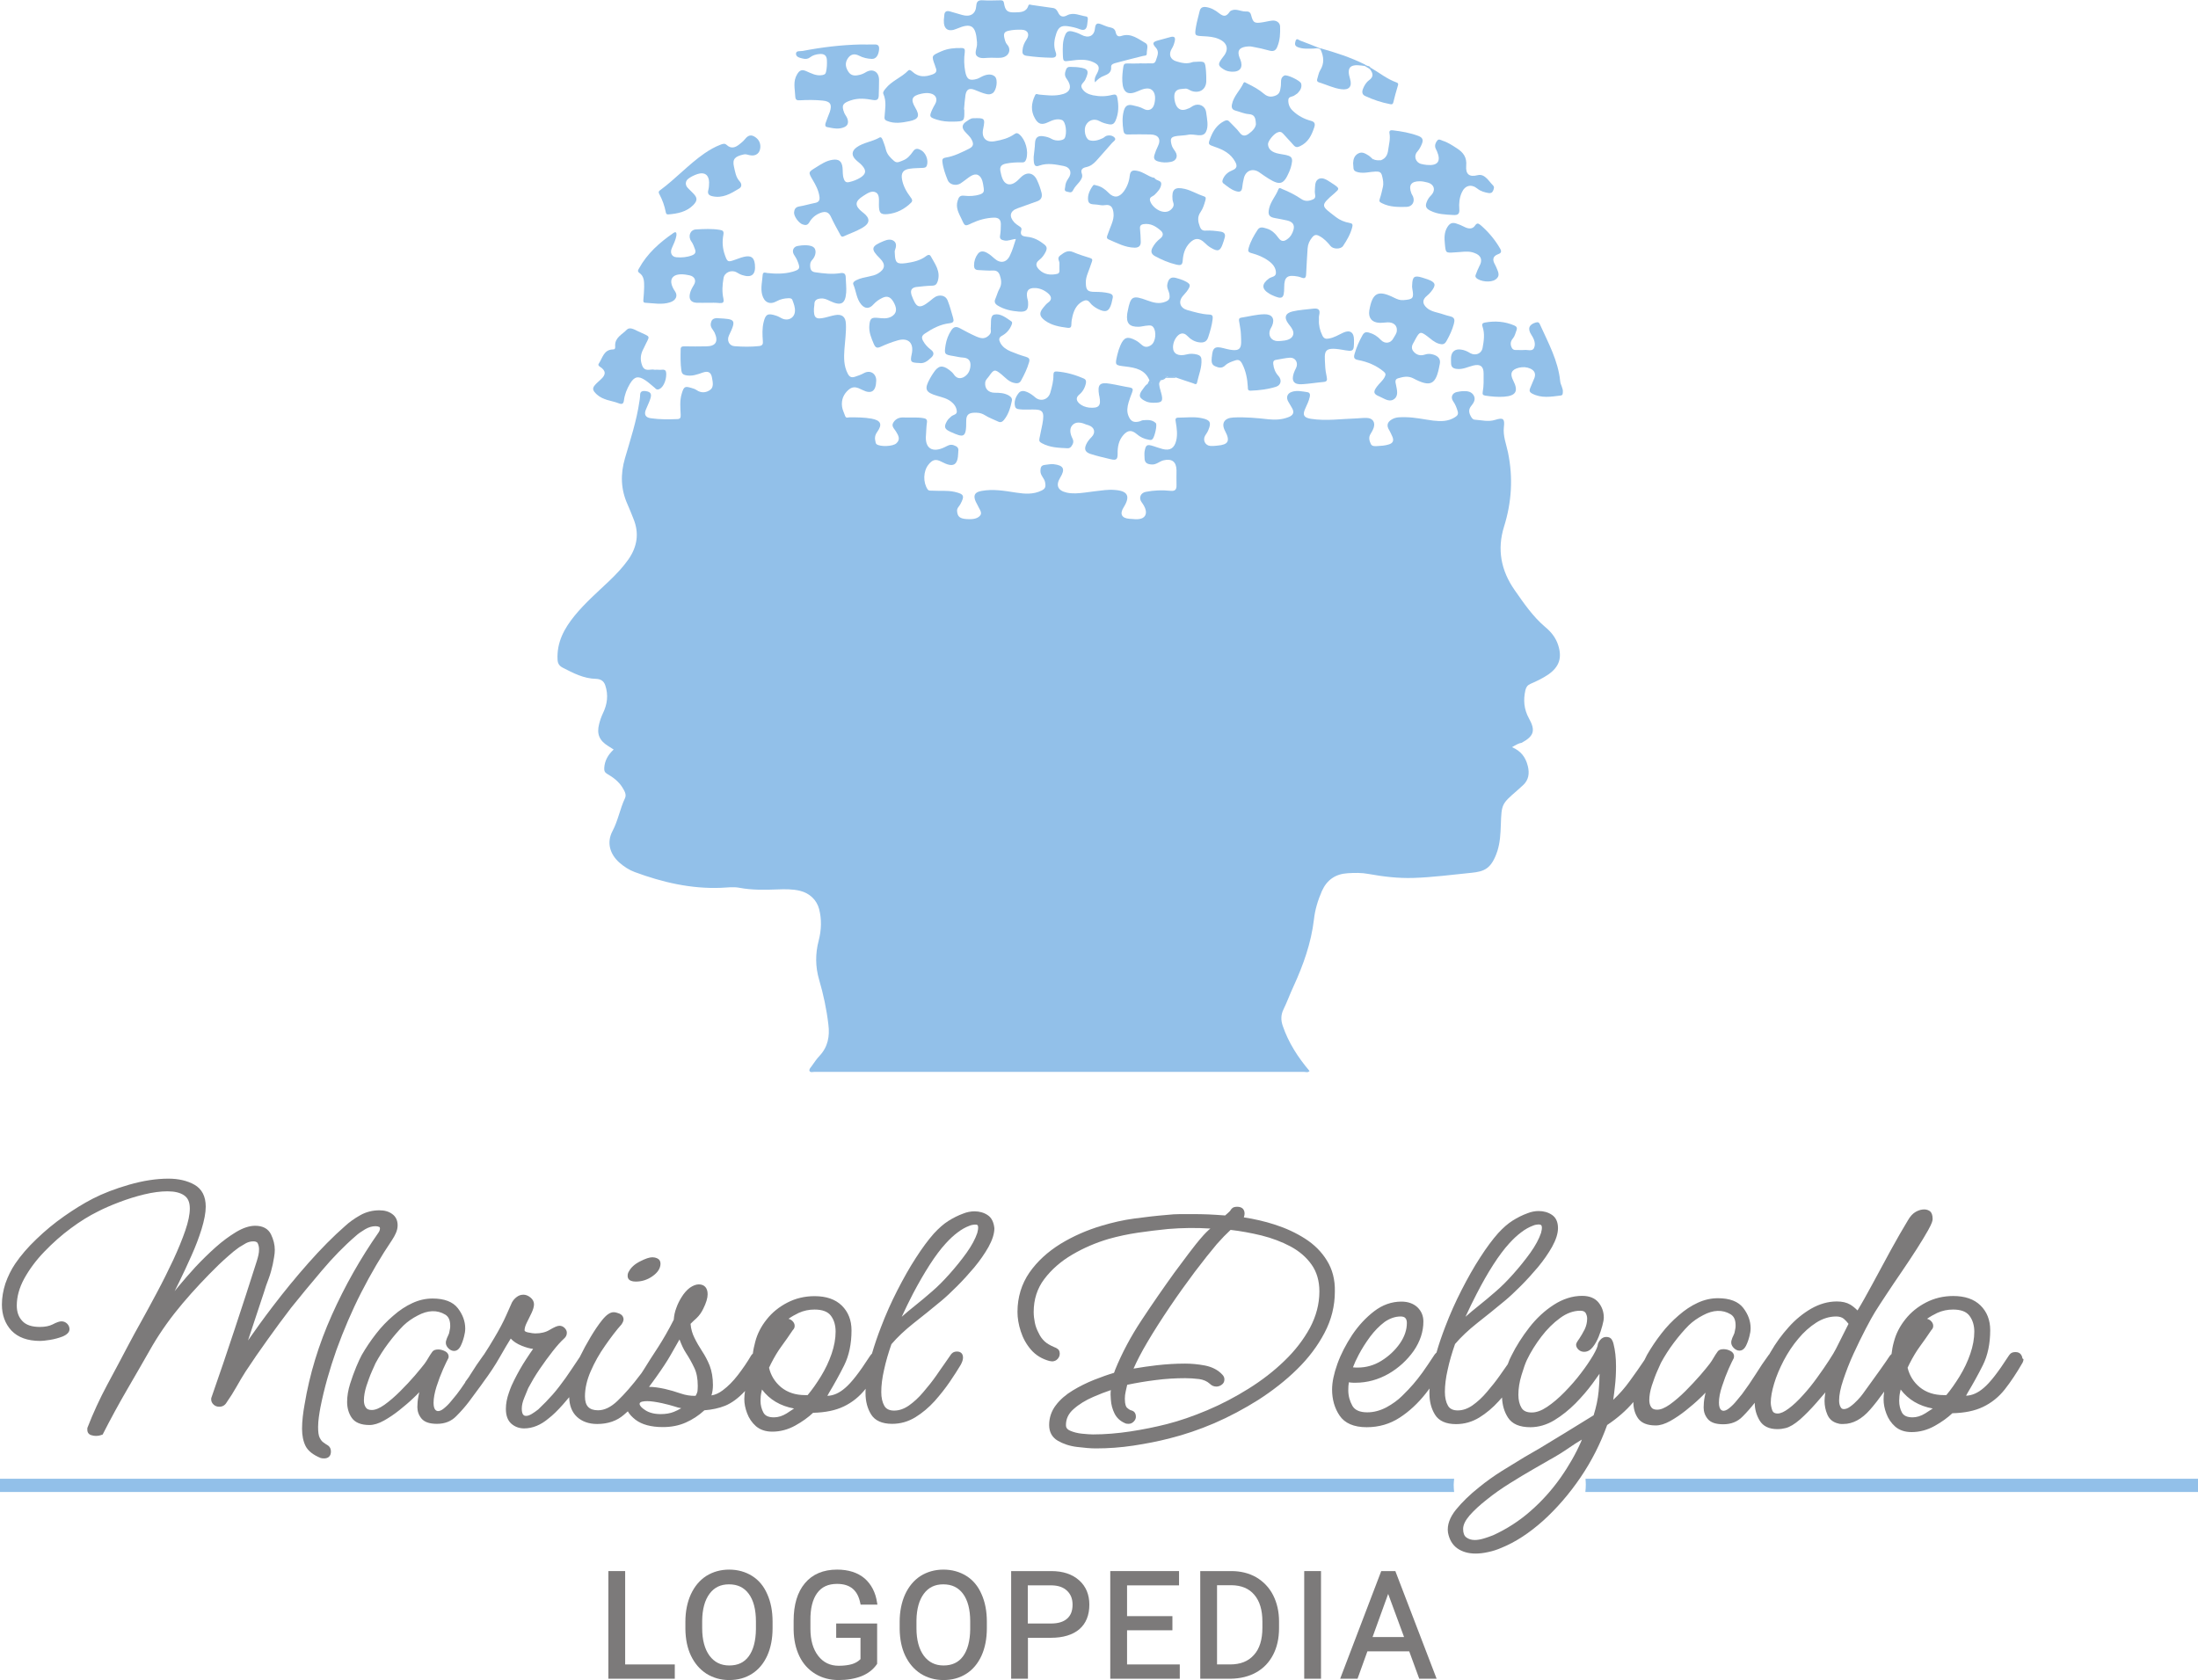 <?xml version="1.0" encoding="utf-8"?>
<!-- Generator: Adobe Illustrator 27.9.2, SVG Export Plug-In . SVG Version: 6.00 Build 0)  -->
<!DOCTYPE svg PUBLIC "-//W3C//DTD SVG 1.1//EN" "http://www.w3.org/Graphics/SVG/1.1/DTD/svg11.dtd">
<svg version="1.1" id="Capa_1" xmlns:x="http://ns.adobe.com/Extensibility/1.0/" xmlns:i="http://ns.adobe.com/AdobeIllustrator/10.0/" xmlns:graph="http://ns.adobe.com/Graphs/1.0/"
	 xmlns="http://www.w3.org/2000/svg" xmlns:xlink="http://www.w3.org/1999/xlink" x="0px" y="0px" width="1492.5px" height="1141px"
	 viewBox="0 0 1492.5 1141" style="enable-background:new 0 0 1492.5 1141;" xml:space="preserve">
<style type="text/css">
	.st0{fill:#92C0E9;}
	.st1{fill:#7C7A7A;}
</style>
<g>
</g>
<path class="st0" d="M1026.7,507.4c6.1,2.6,9.2,6.8,10.7,12.7c1.3,5.1,0.6,9.6-3.2,13.1c-1.4,1.2-2.8,2.5-4.1,3.7
	c-10.5,9.1-10.5,9.2-11,23.3c-0.2,5.9-0.5,11.9-2.3,17.6c-4.1,12.5-9.2,14-17.6,14.9c-13.2,1.3-26.4,3.1-39.7,3.5
	c-10.2,0.3-20.2-0.9-30.2-2.7c-4.7-0.9-9.4-0.8-14.2-0.5c-8.3,0.5-14.1,4.5-17.5,12.1c-2.7,6.2-4.7,12.7-5.4,19.3
	c-1.9,16-7.2,30.9-13.9,45.5c-2.4,5.1-4.3,10.5-6.8,15.6c-1.8,3.7-1.8,7.3-0.5,11.1c3.9,11.5,10.4,21.5,18.2,30.7
	c-1.1,1.3-2.5,0.6-3.7,0.6c-110.8,0-221.7,0-332.5,0c-1.1,0-2.7,0.6-3.3-0.6c-0.5-1,0.6-2.2,1.3-3.1c1.8-2.5,3.4-5,5.5-7.2
	c5.7-6.1,7-13.3,6-21.2c-1.2-10.4-3.4-20.6-6.3-30.5c-2.6-8.9-2.6-17.7-0.3-26.5c1.9-7.2,2.1-14.6,0.3-21.5
	c-1.6-6.1-6.4-10.8-13.1-12.4c-5.1-1.2-10.2-1.1-15.3-0.9c-8.6,0.3-17.1,0.5-25.6-1.1c-4.1-0.8-8.4-0.2-12.6,0
	c-20.3,0.8-39.7-3.7-58.6-10.7c-3.8-1.4-7.3-3.7-10.4-6.4c-6.5-5.8-8.8-13.7-4.7-21.4c3.8-7.2,5.1-15.2,8.5-22.4
	c1.2-2.6-0.5-5.1-1.8-7.3c-2.5-4-6.2-6.8-10.2-9.1c-1.8-1-2.2-2.2-2.1-4.1c0.3-5,2.6-9,6.4-12.5c-1.5-0.9-2.7-1.7-3.9-2.5
	c-5.8-3.6-7.7-8.1-6-14.7c0.6-2.5,1.5-5.1,2.6-7.4c3-6.2,3.8-12.4,1.6-19c-1.1-3.3-3.5-4.3-6.3-4.4c-8.4-0.2-15.4-3.9-22.6-7.6
	c-2.5-1.3-3.4-3-3.5-5.5c-0.6-11.7,4.5-21.1,11.6-29.8c7-8.6,15.4-15.9,23.4-23.5c4.8-4.6,9.3-9.3,13.1-14.7
	c6-8.6,7.5-17.8,3.4-27.7c-1.3-3.2-2.5-6.4-3.9-9.5c-4.7-10.3-5-20.7-1.8-31.6c3.7-12.7,7.9-25.4,9.8-38.6c0.1-1,0.4-2.1,0.4-3.1
	c0-2.7,0.3-4.3,4-3.8c3.9,0.6,3.8,2.6,3,5.2c-0.8,2.5-2,4.8-3,7.3c-1.4,3.3-0.3,5.4,3.2,5.9c6,0.9,12.1,0.8,18.1,0.6
	c2.4-0.1,2.3-1.3,2.3-3.1c-0.2-4.7-0.7-9.5,0.7-14.1c1.5-5,2.1-5.3,6.8-3.9c1.1,0.3,2.3,0.7,3.3,1.4c3.2,2.2,6.6,1.8,9.3-0.2
	c2.5-1.8,1.7-5.3,1.2-8.1c-0.6-3.7-2.5-4.9-6.3-3.6c-3.7,1.3-7.4,2.7-11.6,1.8c-1.8-0.4-2.6-1.2-2.9-3c-0.7-4.9-0.6-9.7-0.5-14.6
	c0-1.9,1.1-2,2.6-2c4.9,0.1,9.8,0.1,14.6,0c6.7,0,8.6-3.3,5.8-9.4c-1-2-3.1-3.5-2.5-6.4c0.4-2,1.3-3,3.3-3.3c0.5-0.1,1.1-0.1,1.6,0
	c11.5,0.6,12.7,0.7,7.4,11.7c-1.6,3.4,0.1,7.1,3.9,7.3c5.5,0.4,11,0.5,16.6-0.1c2.4-0.3,2.7-1.5,2.5-3.5c-0.3-4.2-0.5-8.4,0.5-12.6
	c1.3-5.5,2.8-6.4,8.3-4.6c1.4,0.4,2.6,1.1,3.9,1.8c4.2,2.2,8.8,0,9.1-4.7c0.2-2.7-0.8-5.2-1.7-7.6c-0.4-1.2-1.5-1.3-2.6-1.3
	c-2.8,0.1-5.5,0.6-8,2c-4.8,2.7-8.6,0.9-10-4.5c-1.1-4.5,0.1-8.9,0.4-13.4c0.2-2.2,1.9-1.4,3.1-1.2c5.7,0.6,11.3,0.7,16.9-0.8
	c5.3-1.5,5.7-2.3,3.6-7.4c-0.6-1.6-1.6-3-2.5-4.5c-1.4-2.6-0.1-5.3,2.8-5.7c1.7-0.3,3.4-0.5,5.1-0.5c2.5,0.1,5.6,0.5,6.5,2.6
	c1,2.3,0,5.3-1.8,7.3c-1.5,1.6-1.6,3.1-1.4,5c0.2,2.1,1.2,3.2,3.4,3.5c5.6,0.8,11.3,1.5,16.9,0.6c2.9-0.5,3.8,0.6,3.8,3.2
	c0.1,3.3,0.5,6.6,0.3,9.9c-0.6,8.1-3.8,9.2-11,5.8c-2.1-1-3.8-1.9-6.2-1.7c-2.8,0.2-4.5,1.2-4.4,4.2c0,0.9-0.3,1.8-0.3,2.7
	c-0.2,6.3,1.3,7.5,7.4,6.1c2.3-0.5,4.6-1.3,6.9-1.7c4.7-0.9,7.2,1.1,7.4,5.8c0.3,5.8-0.6,11.6-1,17.4c-0.4,5.7-0.5,11.3,2.3,16.6
	c1.1,2.1,2.4,2.8,4.7,2.1c2.1-0.7,4.2-1.4,6.2-2.5c4.3-2.4,8.5,0.3,8.4,5.1c-0.2,7.2-3.2,9.4-9.4,6.3c-3.4-1.7-6.1-2.9-9.3-0.2
	c-3.6,3.1-5.1,7-4.5,11.6c0.3,2.2,1.4,4.2,2.1,6.3c0.6,1.7,2,0.9,3,0.9c5,0,10,0,15,0.9c6.2,1.2,7.5,3.8,3.7,9.1
	c-1.6,2.3-1.7,4.3-1.1,6.6c0.1,0.6,0.2,1.2,0.8,1.7c2.5,1.8,11,1.5,13.3-0.6c3.1-2.7,1.4-5.5-0.2-8.1c-1.2-2-3.4-3.6-1.7-6.2
	c1.6-2.5,4.1-3.5,7.1-3.3c4.3,0.2,8.7-0.3,13,0.4c2.1,0.3,3,1,2.6,3.3c-0.4,2.6-0.4,5.3-0.6,7.9c-1,9.4,4.3,12.7,12.8,8.5
	c1.9-0.9,3.5-2.1,5.9-1.3c2.4,0.8,3.7,1.8,3.2,4.4c0,0.1,0,0.3,0,0.4c-0.2,9-3.3,10.7-11.3,6.5c-3.9-2.1-6.2-1.6-9,2
	c-3.5,4.4-3.7,12-0.5,16.7c0.8,1.2,2.1,0.8,3.3,0.9c5,0.3,10-0.3,15,0.8c6.5,1.5,7,2.7,3.8,8.6c-0.8,1.4-2.3,2.5-2.1,4.5
	c0.3,3.7,1.8,5.1,6.7,5.4c3.3,0.2,7.2,0,9.1-2.6c1.5-2-1.1-4.8-2-7.1c-0.3-0.7-0.7-1.4-1.1-2.1c-1.9-4.2-0.8-6.5,3.8-7.3
	c7.9-1.5,15.7-0.1,23.5,1.1c5.9,0.9,11.7,1.4,17.4-1.4c2.9-1.4,2.8-3,2.4-5.5c-0.5-2.9-3.3-4.7-3.2-7.9c0.1-2.3,0.4-3.7,3-4
	c2-0.2,3.9-0.7,5.9-0.5c6.9,0.8,8.1,3.3,4.5,9.2c-3.1,5.1-1.7,8.7,4.4,10.1c4,0.9,8.1,0.5,12.2,0c4.6-0.6,9.1-1.2,13.7-1.7
	c2.2-0.2,4.5-0.3,6.7-0.1c9,0.6,10.8,4.3,6.1,11.8c-2.8,4.5-1.4,7.4,4,7.8c0.5,0,1.1,0.1,1.6,0.1c3.4,0.4,7.5,0.4,9-2.3
	c1.5-2.7-0.3-6.3-2.4-9.1c-2.1-2.9-0.7-6.3,2.8-7c5.6-1.1,11.3-1.3,16.9-0.7c3,0.3,4.1-0.9,4-3.7c-0.1-3.4,0-6.9,0-10.3
	c-0.1-5.8-3.2-8.1-8.9-6.7c-2.8,0.7-4.8,3.1-8.1,2.8c-3-0.2-4.7-1.2-4.7-4.4c0-1.4-0.2-2.9,0-4.3c0.8-4.7,1.6-5.2,6.2-3.7
	c2,0.6,4,1.4,6,1.9c5.1,1.3,8-0.5,9.3-5.7c1-4.2,0.4-8.4-0.3-12.6c-0.3-1.6-0.5-3,1.7-3c5.4,0,10.8-0.8,16.2,0.4
	c5.6,1.2,6.4,3,4.1,8.3c-0.5,1.2-1.3,2.3-2,3.4c-1.9,3.1,0,6.9,3.5,7.1c1.6,0.1,3.2,0,4.7-0.2c7.5-0.6,8.9-3.1,5.3-9.9
	c-2.8-5.2-0.6-8.9,5.6-9.2c7.9-0.4,15.8,0.3,23.7,1.2c4.6,0.5,9.2,0.3,13.6-1.4c3.2-1.2,4.4-3.1,2.5-6.3c-0.8-1.3-1.6-2.7-2.4-4.1
	c-1.8-2.9-0.9-5.8,2.3-6.8c3.5-1.2,7.1-0.3,10.6,0.2c1.7,0.3,1.9,1.6,1.6,3.1c-0.6,2.9-1.9,5.4-3.1,8.1c-2,4.4-0.9,6.1,3.9,6.9
	c10.4,1.6,20.8,0,31.2-0.3c2.2-0.1,4.5-0.4,6.7-0.3c4,0.1,5.9,2.9,4.7,6.6c-0.5,1.5-1.3,2.9-2.1,4.2c-1.5,2.3-0.9,4.6,0.1,6.8
	c0.8,1.8,2.8,1.6,4.5,1.5c2.5-0.1,5-0.3,7.4-1c3.4-0.9,4-2.9,2.6-5.8c-0.6-1.3-1.2-2.7-1.9-3.9c-2-3.1-1.5-5.5,1.7-7.4
	c3-1.8,6.3-1.5,9.6-1.5c6.2,0.1,12.3,1.5,18.4,2.3c5.2,0.6,10.2,0.7,14.9-2.3c1.8-1.1,2.4-2.2,1.8-4.1c-0.7-2.4-1.6-4.7-3.1-6.8
	c-1.8-2.6-0.6-5.5,2.5-6.2c1.5-0.3,3.1-0.6,4.7-0.6c2.7-0.1,5.4,0.4,6.8,2.9c1.5,2.5,0.1,5-1.5,6.9c-2.4,2.8-1.7,5.2-0.1,7.9
	c0.6,0.9,1.3,1.7,2.5,1.7c4.6,0.3,9,1.6,13.7,0.1c5.4-1.7,6.6-0.8,5.9,4.8c-0.7,6.2,1.6,11.6,2.8,17.4c3.5,17,2.5,33.7-2.7,50.3
	c-4.8,15.4-2.1,29.8,7.2,43.1c6.3,9,12.4,18,20.8,25.1c4,3.3,7.2,7.3,8.8,12.4c2.7,8.5,0.7,14.6-6.7,19.8c-3.8,2.6-8,4.6-12.2,6.4
	c-2,0.9-2.9,2.2-3.4,4.3c-1.5,6.7-1,12.9,2.4,19.1c4.7,8.4,3.3,12.1-4.9,16.6C1031.3,504.7,1029.4,505.8,1026.7,507.4"/>
<path class="st0" d="M689.8,162.3c-2.8,0.1-5.2,1.6-7.9,1c-2-0.4-3.3-1-2.8-3.5c0.4-2.4,0.5-5,0.5-7.5c0-3.1-1.4-4.6-4.8-4.5
	c-5.2,0.2-10.1,1.5-14.8,3.7c-4.8,2.3-4.8,2.3-7-2.6c-1.9-4-4.3-7.9-2.7-12.7c0.7-2.3,1.5-3.6,4.3-3.3c3.6,0.4,7.3,0.3,10.9-0.9
	c2.3-0.8,2.8-1.9,2.5-4c-0.5-3.4-0.9-7.6-3.8-9.1c-2.9-1.5-6.1,1.4-8.7,3.3c-1.2,0.8-2.3,1.8-3.5,2.5c-3,1.7-7.3,0.7-8.5-2.4
	c-1.6-4-3.1-8.1-3.6-12.5c-0.2-1.9,0.5-2.5,2.3-2.8c5.7-0.9,10.7-3.5,15.8-6c3.4-1.7,3.1-3.7,1.7-6.3c-1.2-2.3-3.3-3.8-4.8-5.7
	c-2-2.5-1.5-4.6,1-6.3c1.5-1,3.2-2.4,4.8-2.4c7.7-0.2,8.5-0.3,6.9,7.2c-1.3,6,1.9,9.5,7.9,8.4c4.7-0.8,9.3-2,13.3-4.8
	c1.4-1,2.2-0.8,3.4,0.2c4.2,3.5,6.3,11.4,4.7,16.6c-0.6,1.9-1.4,2.5-3.2,2.4c-3.6-0.1-7.1,0.1-10.6,0.8c-2.9,0.6-4.4,1.9-3.8,5.1
	c0.7,3.5,1.6,7.5,4.6,8.7c3.4,1.3,6.6-1.7,9.1-4.3c4.2-4.3,8.9-3.5,11.3,2c1.2,2.6,2.2,5.4,2.9,8.2c0.6,2.4,0.2,4.7-2.7,5.8
	c-4.5,1.6-8.9,3.2-13.4,4.8c-5.3,1.8-6.2,5.5-2.3,9.7c0.9,0.9,2,1.7,3.1,2.4c1.1,0.7,2.1,1.4,1.6,2.8c-1.2,3.8,1.3,4.2,3.9,4.5
	c4.5,0.4,8.2,2.4,11.7,5.2c1.9,1.5,1.9,2.8,1.1,4.7c-1.1,2.3-2.6,4.4-4.6,5.9c-3.1,2.4-1.8,4.7,0.1,6.6c3.4,3.3,7.6,3.8,12.1,2.8
	c1.1-0.2,1.5-0.9,1.6-1.9c0-1.7-0.1-3.4,0-5.1c0.2-1.8-2.1-3.6,0.6-5.6c2.8-2.1,5.1-3.7,8.7-2.2c3.7,1.6,7.6,2.8,11.5,4
	c1.6,0.5,1.7,1.3,1.2,2.6c-0.9,2.6-1.8,5.2-2.8,7.8c-0.8,2.1-1.4,4.3-1.3,6.5c0.1,5,1.2,6.1,6.2,6.1c3.3,0,6.6,0.2,9.8,1
	c1.9,0.5,2.7,1.5,2.2,3.4c-0.3,1.1-0.5,2.3-0.8,3.5c-1.6,5.5-3.9,6.4-9.2,3.7c-2.1-1.1-4.1-2.5-5.5-4.4c-1.5-1.9-3-1.7-4.8-0.8
	c-4.2,2.2-6,6.1-7,10.4c-0.4,1.7-0.7,3.4-0.7,5.1c0,2-0.5,2.8-2.7,2.5c-5.4-0.7-10.7-1.6-15.2-4.9c-3.9-2.9-4.2-5.2-1.1-8.9
	c1-1.2,2-2.5,3.3-3.4c2.8-2,2-4.2,0.2-5.9c-2.4-2.2-5.5-3.7-8.8-3.9c-4.9-0.3-6.6,1.9-5.7,6.7c0.2,1,0.6,2,0.6,3.1
	c0.3,5.1-1.2,6.6-6.3,6.2c-5-0.4-9.9-1.4-14.3-4.1c-1.8-1.1-2.6-2.5-1.6-4.6c1-2.3,1.6-4.8,2.8-6.9c1.7-3.1,1.2-6.1,0.2-9.1
	c-0.8-2.2-2.1-3.3-4.7-3.2c-3.3,0.2-6.6-0.2-9.9-0.3c-2.1-0.1-2.9-1-2.9-3.2c0-2.9,0.9-5.5,2.5-7.7c1.7-2.4,4.2-2,6.3-0.8
	c1.8,1,3.5,2.4,5,3.8c4.1,3.7,8.5,2.9,10.7-2.3C687.6,169.8,688.5,166.2,689.8,162.3"/>
<path class="st0" d="M942.3,218.9c-2.3,0.1-4,0.4-5.7,0.3c-5.1-0.2-7.6-3.4-6.8-8.4c2.1-12.1,5.9-14.1,16.9-8.6c2,1,3.9,1.8,6.3,1.6
	c6.5-0.5,7.2-1.2,6-7.7c-0.2-0.9-0.2-1.8-0.1-2.7c0.2-5.6,1.5-6.5,6.8-4.9c1.3,0.4,2.5,0.8,3.7,1.2c5.5,2,6,3.8,2.3,8.4
	c-0.8,1-1.8,2-2.8,2.8c-3.2,2.6-3.2,5.4,0,8.2c2.1,1.9,4.8,2.6,7.5,3.3c2.8,0.7,5.5,1.8,8.3,2.4c3.4,0.8,3.1,2.8,2.5,5.2
	c-1.1,4.1-2.9,7.9-5,11.6c-1.3,2.4-2.9,2.5-5.2,1.8c-3.2-1-5.4-3.2-7.9-5.1c-4.4-3.3-5.1-3.1-7.7,1.5c-0.4,0.7-0.7,1.4-1.1,2.1
	c-1.4,2.2-2.5,4.5-0.4,6.9c2,2.3,4.7,3,7.6,2c2-0.7,3.9-0.6,5.8,0c3.2,1,5.2,3,4.3,6.7c0,0.1-0.1,0.3-0.1,0.4
	c-2.4,13.4-6,15.3-17.9,9c-3.5-1.8-6.9-1-10.3,0c-2.4,0.7-1.7,2.8-1.4,4.3c0.7,3.7,2,7.9-1.7,10.1c-3.1,1.9-6.5-0.8-9.6-2.1
	c-4-1.6-4.3-3.1-1.6-6.7c1.6-2.2,3.9-3.9,5.2-6.4c1-1.8,0.7-2.7-0.8-3.9c-5-4.1-10.8-6.5-17.1-7.7c-2.7-0.5-3.3-1.5-2.5-4.2
	c1.3-4.5,3.1-8.6,5.4-12.7c1.1-1.9,2.3-2.3,4.2-1.8c3.3,0.9,6,2.6,8.3,5.1c2.7,2.8,6.6,2.3,8.4-1.1c0.9-1.7,2.3-3.2,2.4-5.3
	C948.8,221,946.2,218.8,942.3,218.9"/>
<path class="st0" d="M895.6,217.3c-0.2,3.4,0.6,7,2.3,10.5c1,2.1,2.3,2.5,4.4,2.1c3.6-0.6,6.6-2.5,9.8-4c4.6-2.1,7.3-0.2,7.3,4.9
	c0,8.1-0.1,8.1-8.1,6.7c-12.8-2.2-12,1.1-11.5,10.4c0.1,2.8,0.5,5.5,1.1,8.2c0.4,2.1,0.2,3.1-2.3,3.3c-4.7,0.4-9.4,1.2-14.1,1.5
	c-5.8,0.5-7.8-2.1-6-7.5c0.4-1.2,1-2.4,1.6-3.6c1.6-3.4-0.4-7-4.1-6.9c-3.3,0.2-6.5,1-9.7,1.5c-1.8,0.3-1.9,1.7-1.7,3
	c0.3,2.9,1.4,5.6,3.4,7.8c2.6,2.8,1.9,6.4-1.7,7.5c-5.6,1.7-11.3,2.4-17.1,2.6c-2.2,0-1.8-1.3-1.9-2.6c-0.3-5.4-1.3-10.7-3.8-15.6
	c-1.2-2.3-2.4-3.2-4.9-2.3c-2.4,0.8-4.8,1.6-6.6,3.3c-2.2,2.2-4.5,1.7-6.9,0.6c-2.6-1.1-2.5-3.4-2.3-5.7c0-0.3,0-0.5,0.1-0.8
	c0.5-6.2,2.1-7.3,8.1-5.7c12.9,3.5,12-0.4,11.6-9.7c-0.1-2.9-0.8-5.7-1.2-8.6c-0.2-1.2-0.3-2.2,1.5-2.5c5.2-0.8,10.3-2.2,15.6-2.3
	c5.3-0.1,7.3,3,5.3,7.8c-0.3,0.8-0.9,1.6-1.3,2.5c-1.7,4.2,0.7,7.9,5.1,7.9c0.8,0,1.6,0,2.4-0.1c3.1-0.2,6.7-0.9,7.9-3.6
	c1.3-2.8-1.2-5.7-3-8c-3.2-4.2-2.2-7.2,2.7-8.4c4.6-1.1,9.4-1.3,14.1-1.9c3.5-0.4,4.9,0.7,4.1,4.2
	C895.5,215.1,895.6,215.9,895.6,217.3"/>
<path class="st0" d="M596.8,138.7c0-2.9,0.5-6.6-2-8c-2.9-1.6-6,0.7-8.7,2.4c-5.8,3.7-5.9,6.7-0.3,11.1c0.1,0.1,0.2,0.2,0.3,0.2
	c4.9,3.8,4.9,7.2-0.7,10.4c-4,2.3-8.4,3.8-12.5,5.7c-1.7,0.8-2.1-0.8-2.6-1.6c-2.1-3.8-4.2-7.6-6-11.5c-1.5-3.4-3.7-4.1-7-2.9
	c-3.3,1.2-6,3.4-7.7,6.4c-1.2,2.1-2.6,2.2-4.6,1.5c-2.6-0.9-6-5.5-5.8-8.2c0.2-2.1,1-3.6,3.5-4c3.6-0.6,7.2-1.7,10.8-2.4
	c2.7-0.5,3.3-2.1,2.9-4.5c-0.6-4.1-2.5-7.7-4.6-11.2c-3-5.1-3-5.2,1.9-8.2c3.7-2.3,7.3-4.8,11.7-5.4c4.2-0.6,6.2,1,6.7,5.2
	c0.3,2.6-0.1,5.2,0.9,7.8c0.7,2.1,1.8,2.6,3.8,2.1c2.6-0.6,5-1.5,7.3-2.9c4-2.5,4.4-4.9,1.2-8.4c-1.2-1.4-2.8-2.4-4.1-3.7
	c-3.1-2.9-3-6,0.4-8.5c4.7-3.4,10.6-3.8,15.6-6.7c1.2-0.7,1.8,0.8,2.2,1.7c0.8,2.1,1.6,4.2,2.1,6.3c0.8,3.5,3.1,5.7,5.6,7.9
	c2,1.8,4,0.4,5.9-0.3c3.1-1.1,5.2-3.6,7-6.2c1.5-2.2,3.2-2,5.1-1c3.5,1.7,5.5,6.9,4.3,10.5c-0.5,1.5-1.5,1.6-2.7,1.7
	c-3,0.2-6.1,0.1-9.1,0.6c-4.3,0.6-5.9,2.9-5.1,7.2c0.8,4.5,3,8.4,5.7,12c1,1.3,1.8,2.4,0.5,3.8c-4.4,4.4-9.9,7.2-15.9,7.8
	C597.6,145.9,596.8,144.4,596.8,138.7"/>
<path class="st0" d="M624.1,246.5c-5.7-0.2-6.2-0.7-5-6.1c1.6-7.5-2.4-11.4-9.7-9.2c-3.9,1.1-7.7,2.6-11.4,4.3
	c-2.6,1.2-3.6,0.5-4.7-2c-1.7-4-3.4-8-3-12.5c0.4-4.8,1.4-5.6,6.1-5.1c3,0.3,6,0.7,8.9-0.9c3.3-1.9,4-4.8,2-8.8
	c-2.1-4.4-4.6-5.7-8.2-3.9c-2.3,1.1-4.3,2.5-6,4.4c-2.6,3-5.6,3.2-8.2,0.2c-3.4-3.9-3.5-9.2-5.5-13.8c-0.5-1.3,0.9-2.3,2.2-2.9
	c2.6-1.3,5.5-1.8,8.3-2.4c2.2-0.5,4.4-0.9,6.3-2.1c4.8-2.9,5.3-6.2,1.4-10.1c-6.7-6.6-6.2-8.4,2.7-12c2.4-1,4.9-1.3,6.7,0.1
	c1.9,1.4,1.6,3.9,0.7,6.2c-0.3,0.7-0.1,1.6-0.1,2.3c0.2,6.3,1.4,7.3,7.5,6.5c5-0.7,9.9-1.8,13.9-4.9c1.2-0.9,2.3-1,3,0.2
	c2.9,5.3,6.9,10.3,4.7,17.1c-0.7,2.1-1.7,2.9-3.9,2.9c-3.5,0.1-7.1,0.5-10.6,0.9c-3.1,0.4-4.2,2.2-3.3,5.2c0,0.1,0,0.3,0.1,0.4
	c3,8,4.7,10.1,12.3,4c1.7-1.3,3.2-2.9,5.2-3.5c2.9-0.8,5.7,0.1,6.9,2.9c1.6,3.9,2.6,8,3.8,12c0.6,2.1,0.4,3.3-2.4,3.6
	c-6.3,0.7-11.7,3.6-16.9,7.1c-2.2,1.5-2.2,2.9-1.1,4.9c1.3,2.4,3.1,4.3,5.2,5.9c2.9,2.1,1.9,4.2-0.1,5.8
	C629.8,245.2,627.3,247.1,624.1,246.5"/>
<path class="st0" d="M852.8,84.4c-0.2-4.2-0.7-6.6-4.8-6.9c-3.1-0.2-6.1-1.6-9.1-2.4c-2.2-0.6-2.8-1.9-2.4-4.1
	c1.1-5.7,5.5-9.5,7.8-14.5c0.6-1.3,1.6-0.3,2.4,0.1c4.2,2,8.2,4.2,11.7,7.2c2.6,2.2,5.2,2.2,8,1c2.8-1.2,2.9-3.7,3.3-6.2
	c0.4-2.5-0.7-5.8,2.4-7.3c1.8-0.9,10.9,3.5,11.4,5.4c0.7,2.5-0.5,4.6-2.2,6.4c-0.6,0.7-1.5,1-2.2,1.6c-1.4,1.2-4.3,0.6-4.3,3.3
	c-0.1,2.9,1,5.4,3.2,7.4c3.4,3.2,7.5,5.4,12,6.6c2.8,0.7,3.2,2.1,2.4,4.5c-1.8,5.4-4.1,10.2-9.7,12.8c-1.9,0.9-3,0.8-4.4-0.8
	c-2.2-2.6-4.7-5-6.9-7.6c-1.3-1.5-2.5-1.6-4.1-0.9c-2.6,1.1-6.4,5.9-6.3,8c0.2,3.4,2.7,5.5,7.4,6.4c0.8,0.1,1.5,0.3,2.3,0.4
	c7,1.1,7.6,2.2,5.8,8.9c-0.3,1-0.7,2-1.1,3c-3.7,8.6-6.2,9.4-14,4.6c-2.1-1.3-4.2-2.8-6.2-4.2c-4.5-3.2-9.4-1.3-10.6,4
	c-0.5,2.1-0.9,4.1-1.1,6.2c-0.3,2.9-1.8,3.3-4.3,2.5c-3.3-1-5.7-3.2-8.3-5.1c-1.4-1.1-0.8-2.3-0.3-3.5c1.3-2.8,3.7-4.6,6.3-5.6
	c3.3-1.3,3.2-3.3,1.8-5.8c-3-5.5-8-8.1-13.6-10c-4.9-1.7-5-1.6-3-6.7c1.9-4.7,4.5-8.5,9.2-10.9c1.6-0.8,2.6-0.7,3.7,0.6
	c2.2,2.4,4.8,4.6,6.7,7.2c1.9,2.6,3.8,2.5,6,1C850.6,89,852.5,86.7,852.8,84.4"/>
<path class="st0" d="M784.3,121.3c1.2,1.5,4.5,1.2,4.2,3.8c-0.3,3-2.4,5.1-4.5,7.2c-1.2,1.2-4,1.4-3,4.3c1,3.2,5.1,6.7,8.8,7.2
	c2.7,0.4,4.9-0.5,6.5-2.8c0.6-0.9,0.8-2,0.5-3c-0.2-0.8-0.5-1.5-0.6-2.3c-0.7-7.2,1.5-9,8.4-7.4c4.5,1.1,8.5,3.6,12.8,5
	c1.7,0.5,1.4,1.4,1.1,2.7c-0.8,2.8-1.6,5.6-3.3,8c-2.4,3.4-1.7,6.7-0.4,10.1c0.7,1.8,1.9,2.7,3.9,2.5c3.4-0.2,6.8,0.2,10.2,0.7
	c2.4,0.4,3.4,1.7,2.7,4.1c-0.4,1.4-0.8,2.8-1.3,4.1c-1.7,5-3.3,5.6-8,2.8c-1.6-0.9-3-2.1-4.3-3.4c-3.6-3.5-6.7-3.5-10.2,0.1
	c-3.2,3.3-4.4,7.5-4.7,11.9c-0.2,3.4-1.7,3.4-4.3,2.8c-5.2-1.2-10-3.3-14.6-5.8c-2.5-1.4-2.9-3.2-1.7-5.6c1.3-2.5,3.1-4.6,5.3-6.3
	c2.2-1.7,2.3-3.6,0.5-5.3c-3.3-2.9-6.9-5.2-11.7-4.5c-2,0.3-2.7,1.2-2.5,3.2c0.3,2.9,0.4,5.8,0.5,8.7c0.1,2.8-1.3,4.1-4.1,4.1
	c-6.5-0.1-12.1-3.2-17.9-5.7c-1.5-0.7-0.9-2.1-0.5-3.1c0.8-2.5,1.9-4.9,2.8-7.4c0.9-2.4,1.5-4.8,1.2-7.3c-0.4-3.5-1.5-6.1-5.8-5.4
	c-1.6,0.3-3.4,0-5.1-0.3c-2.3-0.4-5.8,0.3-6.3-2.7c-0.6-3.6,1-7.2,3.3-10.3c0.6-0.8,1.4-0.3,2.2-0.1c3.4,0.7,6,2.6,8.3,5
	c3.6,3.7,7.1,3.4,10.3-0.8c2.3-3.1,3.7-6.8,4.1-10.6c0.4-3.9,2.3-4.1,5.5-3.4c3.8,0.8,6.7,3.4,10.3,4.5
	C782.8,121.8,783.6,121.5,784.3,121.3"/>
<path class="st0" d="M700.5,278.1c-2.7,0-4.6,0.1-6.4,0c-1.8-0.2-4.2,0-4.8-1.9c-1-3.5,0.4-6.9,2.6-9.5c1.3-1.5,3.5-1.4,5.5-0.5
	c2.1,0.9,3.9,2.2,5.6,3.7c3.7,3.1,8.8,1.5,10.2-3.3c1.1-3.9,2.2-7.9,2.1-12c0-1.9,0.7-2.5,2.6-2.3c6.2,0.5,12.1,2.2,17.9,4.7
	c1.8,0.8,1.8,2,1.5,3.5c-0.7,3.1-2.2,5.6-4.6,7.6c-2.6,2.2-1.5,4.4,0.3,6c1.7,1.5,4.1,2.4,6.5,2.7c6.7,0.6,8.3-1.2,7-7.7
	c-0.1-0.3-0.1-0.5-0.2-0.8c-1.2-7.2,0.4-8.9,7.5-7.7c4.4,0.7,8.8,1.8,13.2,2.5c2.3,0.4,2.5,1.3,1.8,3.2c-0.9,2.3-1.8,4.7-2.5,7.1
	c-0.8,2.9-1.3,5.9-0.1,8.9c1.5,3.8,3.5,4.9,7.5,3.9c0.8-0.2,1.5-0.7,2.2-0.8c3.2-0.3,6.4-0.5,8.9,1.9c1.2,1.1-0.8,9.5-2.2,10.9
	c-0.8,0.8-1.6,0.6-2.6,0.4c-3.1-0.5-5.8-1.8-8.1-3.8c-3.4-2.9-6-2.8-9,0.5c-3.3,3.7-4.1,8.2-4,12.9c0,3.5-0.7,4.6-4.5,3.7
	c-4.7-1.1-9.5-2.2-14.1-3.7c-3.4-1.2-4.2-3.1-2.8-6.3c0.9-2,2.2-3.6,3.7-5.1c3-3,2-6.7-2-8c-0.6-0.2-1.3-0.4-1.9-0.6
	c-3.2-1.4-6.8-2.1-9.2,0.6c-2.2,2.5-1.3,6.1,0.1,8.9c1.1,2.2,0.5,3.7-0.7,5.4c-0.7,0.9-1.5,1.4-2.7,1.3c-5.9-0.3-11.8-0.4-17.3-3.4
	c-1.7-0.9-2-1.6-1.7-3.2c0.4-1.8,0.7-3.6,1.1-5.4c0.3-1.4,0.6-2.8,0.9-4.3C709.4,279.3,708.2,277.9,700.5,278.1"/>
<path class="st0" d="M773.7,43c2,0,4,0.2,5.9,0c1.9-0.2,4.4,1,5.3-2c0.9-3,2.6-5.8-0.2-8.8c-2.4-2.7-2-3.7,1.5-4.7
	c2.8-0.8,5.6-1.5,8.4-2.3c3.1-0.9,3.7,0.5,3,3.1c-0.4,1.7-1,3.3-1.9,4.7c-2.4,3.9-1.1,7.5,3.2,8.7c3.6,1.1,7.1,1.9,10.8,0.5
	c0.6-0.2,1.3-0.2,2-0.2c6.6-0.4,6.6-0.4,7.2,6.2c0.2,2.2,0.2,4.5,0.2,6.7c0,5.7-4.4,8.7-9.9,6.9c-1.5-0.5-2.8-1.8-4.4-1.6
	c-2.4,0.3-5.3-0.1-6.8,2.4c-1.4,2.3-0.3,8.5,1.7,10.5c2.4,2.5,5.1,1.5,7.7,0.4c1-0.4,1.8-1.1,2.7-1.6c3.9-2.1,8.3-0.1,8.9,4.3
	c0.6,4.5,1.8,9.6-0.1,13.3c-2.2,4.4-7.9,1.1-12,2c-2.4,0.5-5,0.5-7.4,0.8c-4.4,0.6-5.1,1.6-4,5.9c0.4,1.8,1.6,3.3,2.6,4.8
	c2,3.1,0.6,6.2-2.9,6.9c-3,0.6-5.9,0.6-8.9-0.3c-2.9-0.9-3-2.5-2.3-4.7c0.6-1.9,1.3-3.7,2.2-5.5c2.4-4.8,0.5-8-5.1-8.1
	c-5-0.1-10-0.1-15,0c-2.2,0.1-3-0.7-3.3-2.8c-0.6-4.3-0.9-8.6,0.2-12.9c0.8-3.2,2.3-5,6.1-4.1c2.6,0.6,5.1,1.1,7.4,2.4
	c3.4,1.9,6.4,0.4,7.3-3.3c0.9-3.5,0.9-7.6-1.7-9.6c-2.4-1.9-6.4-0.5-9.4,0.9c-6.8,3.1-10.2,1.1-10.6-6.5c-0.2-3.4,0.2-6.8,0.7-10.2
	c0.3-1.8,1-2.1,2.6-2.1c2.8,0.1,5.5,0,8.3,0C773.7,42.9,773.7,43,773.7,43"/>
<path class="st0" d="M658.9,249.1c0.5-4.1-1.2-6.1-5.2-6.3c-2.1-0.1-4.2-0.7-6.2-1c-6.3-1-6.4-1.2-5.4-7.6c0.6-3.5,1.8-6.8,3.8-9.8
	c1.6-2.5,3.3-2.9,5.9-1.5c3.7,2,7.4,4,11.3,5.7c2.4,1,5,1.8,7.5-0.1c1.4-1.1,2.5-2.2,2.2-4.2c-0.1-0.8-0.1-1.6,0-2.4
	c0.3-3-0.6-7.7,2.5-8.3c4-0.9,7.9,2.2,11.4,4.6c1,0.7,0.4,1.9,0,2.9c-1.3,3-3.4,5.3-6.3,6.9c-2.5,1.3-2.1,3-1.1,4.9
	c1.5,2.8,4.1,4.5,6.9,5.7c3.4,1.4,6.9,2.7,10.4,3.7c2.1,0.6,2.8,1.5,2.2,3.6c-1.3,4.5-3.3,8.6-5.5,12.6c-1.2,2.2-3.3,1.9-5.2,1.4
	c-3.3-0.9-5.5-3.5-8-5.6c-4.5-3.7-5.2-3.6-8.4,1c-0.9,1.4-2.4,2.4-2.7,4.3c-0.5,4.2,2,7,6.3,7.1c3.4,0,6.8,0.1,9.9,2
	c1.3,0.8,2.2,1.8,1.9,3.5c-1,4.7-2.3,9.2-5.4,13c-1.2,1.4-2.4,1.9-4.1,1c-2.9-1.4-6.1-2.5-8.9-4.3c-2.6-1.6-5.2-1.8-7.9-1.6
	c-3.2,0.3-4.7,1.7-4.7,5.4c0.1,12-1.7,11.6-10.8,7.5c-4-1.8-4.5-3.4-2.3-7.2c0.7-1.3,1.8-2.2,2.9-3.2c1.3-1.2,4-1.2,3.8-3.5
	c-0.2-2.7-1.7-4.9-3.9-6.6c-2.8-2.2-6.1-2.9-9.4-3.9c-8.1-2.4-9-4.5-4.8-12c0.7-1.3,1.5-2.5,2.3-3.7c3.3-5,6-5.4,10.8-1.8
	c1,0.8,2.1,1.7,2.8,2.7c1.7,2.6,3.8,3.5,6.7,2.2C657.2,254.6,658.5,252.1,658.9,249.1"/>
<path class="st0" d="M937.7,108.8c3.2-1.2,4.5-3.6,4.9-6.9c0.5-3.8,1.6-7.5,0.9-11.3c-0.4-2,0.8-2.3,2.3-2.1
	c5.9,0.7,11.7,1.7,17.3,3.8c2.9,1.1,3.5,2.7,2.4,5.4c-0.8,2-1.8,3.8-3.2,5.4c-2.5,2.8-1.1,7.2,2.6,8.2c1.3,0.3,2.6,0.6,3.9,0.7
	c7.5,0.7,9.9-2.4,6.9-9.4c-0.3-0.7-0.8-1.4-1-2.1c-0.6-1.9,0.1-3.7,1.3-5.1c1-1.3,2.5-0.2,3.7,0.2c3.5,1.1,6.6,3.2,9.7,5.2
	c4.3,2.8,6.7,6.1,6.2,11.7c-0.5,5.8,2.1,7.9,7.6,6.5c2.8-0.7,4.6,0.5,6.3,2.1c1.5,1.4,2.7,3.2,4.2,4.7c1.2,1.2,0.7,2.3,0.2,3.6
	c-0.6,1.5-1.6,1.9-3.1,1.7c-2.8-0.5-5.4-1.2-7.6-3c-4.1-3.3-8.4-2.3-10.6,2.6c-1.6,3.5-2,7.4-1.7,11.2c0.3,3.4-0.9,4.3-4.1,4.1
	c-5.4-0.3-10.7-0.4-15.7-3c-3-1.5-3.4-3.2-2.3-5.9c0.6-1.6,1.5-3,2.8-4.3c3.5-3.5,2.4-7.7-2.4-8.9c-1.6-0.4-3.3-0.8-5-0.8
	c-6-0.1-8,2.7-5.8,8.3c0.3,0.7,0.8,1.4,1.1,2.1c1.4,3.7-0.7,6.9-4.5,7c-5.7,0.1-11.3,0.2-16.6-2.5c-1.6-0.8-2.1-1.2-1.5-3
	c0.9-2.6,1.5-5.3,2.1-8c0.6-2.6,0.1-5.1-0.6-7.8c-0.7-2.6-2.1-2.7-4.3-2.7c-3.9,0.1-7.7,1.4-11.8,0.5c-2.2-0.5-3.3-1.2-3.3-3.4
	c0-0.9-0.2-1.8-0.2-2.8c0.1-2.8,0.9-5.2,3.5-6.6c2.7-1.4,4.8,0.1,7,1.4c1.1,0.7,1.9,1.7,2.9,2.5
	C933.8,109.3,935.7,109.6,937.7,108.8"/>
<path class="st0" d="M780.5,258.3c-2.9-7.3-9.5-8.6-16.1-9.4c-7.4-0.9-7.4-0.7-5.7-8c0.5-2.2,1.2-4.3,2.1-6.4
	c2.4-5.5,4.8-6.3,10.1-3.5c1.6,0.8,3.1,2,4.4,3.2c2.2,2,4.4,1.5,6.4,0.1c3.1-2.2,3.7-9.2,1.4-12.1c-1.1-1.5-2.6-1.2-3.9-1.1
	c-2,0.1-3.9,0.7-5.8,0.8c-6.6,0.2-8.8-2.4-8-8.8c0.1-0.5,0.2-1,0.3-1.6c2-10.5,3.3-11.2,13.3-7.5c4.1,1.5,8.1,2.7,12.6,0.8
	c2.6-1.1,2.8-2.4,2.5-4.8c-0.3-2.4-2.1-4.5-1.4-7.2c0.7-3.3,2.2-5,5.7-4.1c1.9,0.5,3.8,1.1,5.6,1.9c4.7,2.2,4.9,3.2,1.7,7.5
	c-0.8,1-1.7,2-2.6,3c-3.2,3.9-1.8,8.1,3.2,9.5c4.8,1.3,9.6,2.8,14.7,3c2.5,0.1,2.6,1.1,2.4,3.2c-0.5,4.2-1.7,8.2-3,12.2
	c-1.1,3.3-3.2,3.8-6,3.5c-3.3-0.4-6-2.1-8.2-4.4c-2.5-2.6-5-1.8-6.8,0.2c-1.8,2-2.9,4.8-2.9,7.6c0,4.3,3.6,6.3,9.2,4.8
	c2.6-0.7,4.9-0.5,7.3,0.1c1.7,0.5,2.7,1.4,2.8,3.3c0.4,5.5-1.9,10.6-3,15.8c-0.4,1.7-1.8,0.7-2.6,0.4c-3.9-1.2-7.7-2.6-11.6-3.9
	c-2-1.2-4.2,0.3-6.2-0.6c-1-0.8-2.2-0.5-3-0.4c0.7-0.1,1.7-0.2,2.6,0.2c0.2,0.2,0.4,0.3,0.3,0.5c0,0.2,0,0.3-0.1,0.3l-0.3,0.2
	l-0.3,0c-1.2,0.4-2.4,0.6-3.3,1.5l0,0c-1.1,0.6-2.7,0-3.5,1.3c-0.8,0.5-1.6,0.9-2.5,0.7C781.1,260,780.8,259.1,780.5,258.3"/>
<path class="st0" d="M701.9,106.5c0.3-3.1,0.8-6.3,0.9-9.4c0.2-3.7,2-5.1,5.5-4.6c2.1,0.3,4.1,0.8,5.9,1.9c2.7,1.6,7.6,1.2,8.7-0.5
	c1.8-3.1,0.9-11.4-1.8-12.4c-3.2-1.2-6.5,0.1-9.4,1.5c-4.2,2-6.7,1.5-9-2.7c-2.9-5.1-2.4-10.3,0.1-15.5c0.7-1.6,1.7-0.7,2.6-0.6
	c4.7,0.4,9.4,1.1,14.2,0.2c7.1-1.2,8.9-5.1,4.6-11c-1.6-2.2-1.1-4.1-0.3-6.2c0.9-2.4,3-1.7,4.7-1.7c1.2,0,2.4,0,3.6,0.2
	c6.8,0.8,7.6,2.3,4.7,8.5c-0.9,1.9-3.7,3.2-2.2,5.8c1.6,2.8,4.3,4,7.4,4.7c4.5,0.9,8.9,0.9,13.3-0.3c2-0.5,2.9-0.1,3.3,2
	c1,5.3,1,10.4-1.2,15.5c-1,2.2-2.1,2.9-4.5,2.5c-2.2-0.4-4.3-1-6.3-2.1c-3.5-2-7.4-0.9-9.3,2.6c-1.7,3-0.5,9.3,2.3,10.3
	c3.1,1,6.2,0,9.2-1.4c0.8-0.4,1.5-1.2,2.3-1.5c2-0.7,4.3-0.3,5.6,1.1c1.5,1.6-0.9,2.7-1.7,3.7c-3.5,4.1-7.2,8.1-10.7,12.1
	c-1.9,2.1-4,3.7-6.9,4.3c-2.4,0.5-3.9,1.7-2.9,4.4c0.8,2.3-0.4,4-1.7,5.7c-1.4,1.7-3.1,3.3-4.1,5.3c-1.1,2.3-2.2,1.7-4.1,1.3
	c-2.5-0.5-1.5-2-1.4-3.3c0.1-2,0.8-3.8,2-5.5c2.9-3.9,1.6-7.8-3.1-8.7c-5.4-1-10.8-2.2-16.3-0.3
	C702.6,113.7,701.8,112.2,701.9,106.5"/>
<path class="st0" d="M872,195.2c0,7.6-1.3,8.4-8.3,5.2c-0.6-0.3-1.2-0.6-1.7-0.9c-5.4-3.2-5.5-6.6-0.3-10.4c1.6-1.2,4.8-1,4.7-4
	c-0.1-3.4-2.2-5.9-4.8-7.8c-3.5-2.6-7.6-4.3-11.8-5.4c-2.2-0.6-2.6-1.4-1.9-3.6c1.3-4.5,3.6-8.5,6.1-12.3c1.6-2.4,4-1.4,6.1-0.8
	c3.6,1,6.1,3.7,8.2,6.6c1.8,2.4,3.6,2.2,5.7,0.7c2.3-1.6,3.6-3.9,4.3-6.4c1-3.5-0.7-5.6-4.4-6.4c-2.7-0.5-5.4-1.2-8.1-1.6
	c-4.2-0.7-5-2.4-4-6.7c1.1-4.7,4.5-8.3,6.2-12.7c0.7-1.7,1.6-0.8,2.5-0.4c4.5,1.8,8.9,4,12.9,6.7c2.8,2,5.4,1.6,8.2,0.4
	c2.5-1.1,1.1-3.5,1.2-5.3c0.2-3-0.2-6.9,2.3-8.4c3-1.8,6.2,0.7,9,2.5c0.7,0.4,1.3,0.9,2,1.3c3.5,2.5,3.4,2.8,0.1,5.7
	c-10.3,8.8-9,8.5,0.9,16.2c2.7,2.1,5.9,3.4,9.3,4c1.9,0.3,2.3,1,1.8,2.9c-1.2,4.7-3.6,8.8-6.2,12.7c-1.6,2.4-6.7,2.3-8.5,0.1
	c-2.2-2.7-4.4-5.1-7.6-6.8c-2.2-1.2-3.4-0.9-4.9,0.9c-1.8,2.2-2.9,4.6-3.1,7.5c-0.3,5.8-0.8,11.6-1,17.4c-0.1,2.6-0.9,3.3-3.2,2.4
	c-0.7-0.3-1.5-0.5-2.3-0.7C874.1,186.4,872,188,872,195.2"/>
<path class="st0" d="M480.9,205.6c-2.6,0-5.3,0.1-7.9,0c-3.9-0.2-5.4-2.5-4.5-6.3c0.5-2.1,1.5-3.9,2.6-5.7c1.9-3,0.7-5.8-2.8-6.6
	c-0.9-0.2-1.8-0.3-2.7-0.5c-3.4-0.5-7.4-0.3-9.1,2.2c-1.7,2.6-0.1,6.3,1.9,9.2c2,3,0.6,6.1-3.4,7.4c-5.5,1.8-11.2,0.6-16.9,0.3
	c-1.5-0.1-1.3-1.3-1.2-2.4c0.2-2.8,0.5-5.5,0.5-8.3c0-3.6,0.1-7.3-3.3-9.6c-1.5-1.1-0.7-2.1-0.2-3c5.6-10.2,14-17.6,23.4-24.1
	c1.9-1.3,2.2,0.1,2,1.8c-0.5,3-1.9,5.7-3.1,8.5c-1.4,3.1-0.1,6,3.2,6.2c3.5,0.3,7.1,0,10.5-1.3c2.1-0.8,2.8-2,2-4.2
	c-0.7-1.8-1.3-3.7-2.5-5.3c-2.4-3.4-0.8-7.9,3.2-8.1c5.4-0.3,10.8-0.6,16.2,0.3c2.1,0.3,2.8,1,2.4,3.3c-0.9,4.7-0.6,9.4,1.1,14
	c1.6,4.5,2,4.7,6.5,3.1c2.1-0.7,4.2-1.6,6.4-2.1c4.8-1.1,6.9,0.4,7.4,5.2c0.7,6.8-2.2,9.3-8.6,7.2c-1.4-0.4-2.6-1.2-3.9-1.9
	c-3.5-1.9-8.2,0.1-8.8,4c-0.8,4.6-1.1,9.2-0.1,13.8c0.6,2.9-0.4,3.2-2.7,3.1C485.9,205.5,483.4,205.6,480.9,205.6"/>
<path class="st0" d="M1034.3,237.7c0.1,0,0.3,0,0.4,0c2.4-0.4,5.7,1.2,6.9-1.3c1.4-2.9,0.1-6.2-1.7-8.9c-2.8-4.3-1.7-7.1,2.9-8.5
	c1.8-0.5,2.3,0.1,2.9,1.4c5.6,12.4,12.3,24.5,13.7,38.4c0.2,2.6,2.1,4.8,1.8,7.6c-0.1,1.1,0,2-1.5,2.2c-6.5,0.8-13,2-19.3-1.3
	c-2-1.1-2-2.1-1.4-3.7c0.9-2.3,2-4.6,2.9-6.9c1.1-3,0-5.1-2.8-6.4c-2.5-1.1-5.1-1.2-7.7-0.6c-5.2,1.3-6.3,4-3.9,8.7
	c3.7,7.2,1.9,10.4-6.2,11c-4.2,0.3-8.4-0.1-12.6-0.7c-1.7-0.3-2.2-0.8-1.9-2.5c0.8-4.2,0.6-8.4,0.6-12.6c0-4.9-2.3-6.5-6.9-5.4
	c-3.8,0.9-7.3,2.9-11.5,2.3c-2.7-0.3-3.7-1.6-3.7-4.1c0-1.3-0.1-2.6,0-3.9c0.4-3.9,2.9-5.7,6.8-5.1c2.3,0.3,4.3,1.2,6.2,2.4
	c3.5,2,7.7,0.4,8.4-3.5c0.9-4.8,1.6-9.7,0-14.4c-0.7-2,0.1-2.6,1.8-2.9c6.8-1.2,13.3-0.7,19.7,2c1.6,0.7,2.2,1.6,1.5,3.4
	c-0.7,1.8-1.1,3.9-2.4,5.4c-1.6,1.9-1.9,3.8-0.9,6.1c1.1,2.5,3.3,1.6,5.1,1.8C1032.4,237.8,1033.4,237.7,1034.3,237.7L1034.3,237.7z
	"/>
<path class="st0" d="M673.1,39.2c-3.3-0.1-7.2,1.1-9.6-1c-2.4-2.1,0.3-5.9-0.1-8.9c0-0.3,0.1-0.5,0-0.8c-0.8-11.2-3.9-13.2-13.7-9
	c-5.8,2.5-9.1,0.4-8.8-6c0.1-1.1,0.2-2.1,0.3-3.1c0.1-2.7,1.7-3.3,4-2.6c2.8,0.8,5.5,1.6,8.3,2.4c5.3,1.5,9-0.7,9.4-6.1
	c0.2-3.3,1.5-4.1,4.6-3.9c3.9,0.3,7.9,0,11.8,0c1.2,0,2.1,0.1,2.4,1.8c0.9,5.4,2.3,6.6,7.7,6.4c3.5-0.1,7.5,0,8.9-4.6
	c0.4-1.2,1.6-0.5,2.4-0.4c4.7,0.6,9.4,1.4,14.1,2c2,0.2,2.9,1.5,3.7,3.1c1.3,2.9,3.4,3.4,6.1,1.9c4.4-2.3,8.7,0.2,13,0.8
	c1.8,0.3,0.8,3.2,0.7,5c-0.3,3.1-1.4,5.1-5.2,3.6c-2.5-1-5.3-1.6-8-2c-4.4-0.6-6.3,0.6-7.8,4.8c-1.4,4.2-2.1,8.4-0.5,12.7
	c0.9,2.5,0.3,4-2.8,3.9c-5.7-0.1-11.3-0.5-16.9-1.3c-2.6-0.4-3-1.7-2.8-3.7c0.2-2.7,1.2-5.1,2.7-7.3c2.4-3.5,1-6.6-3.2-6.7
	c-3-0.1-6,0-9,0.7c-2.7,0.6-3.4,1.8-2.9,4.4c0.4,1.8,0.8,3.7,2,5c2.9,3.1,1.5,8.3-4.2,8.9C677.6,39.4,675.3,39.2,673.1,39.2"/>
<path class="st0" d="M654.8,74.4c0,0.1,0,0.3,0,0.4c0.1,7.6,0.1,7.6-7.5,7.8c-3.8,0.1-7.6-0.2-11.3-1.4c-4.9-1.6-5.1-2-3.1-6.6
	c0.6-1.3,1.3-2.6,2-3.8c2.1-3.5,0.6-6.6-3.3-7.4c-2-0.4-3.8-0.2-5.8,0.2c-6.6,1.4-7.7,3.8-4.3,9.5c3.3,5.6,2.3,7.9-4,9.2
	c-5,1-10.1,1.9-15.2-0.2c-1.4-0.6-1.7-1.1-1.7-2.4c0.3-5.3,1.6-10.7-0.8-16c-0.5-1.2,0.7-2.5,1.5-3.5c4.1-5.3,10.8-7.5,15.4-12.3
	c1-1,2.3,0.3,3.1,1c4.1,3.6,8.4,3.4,13.2,1.7c2.6-0.9,3.4-2.2,2.4-4.6c-0.2-0.5-0.4-1-0.5-1.5c-2.5-6.8-2.5-6.7,4.4-9.7
	c4.3-1.9,8.9-2.3,13.5-2.2c2.3,0,2.5,1,2.3,2.9c-0.6,4.3-0.5,8.7,0.3,13c1,5.4,2.9,6.6,8.2,5c1.2-0.4,2.3-1.2,3.5-1.7
	c2.8-1.3,6.1-1.9,8.4,0.1c2.4,2.2,1.1,9.6-1.4,11.3c-1.3,0.9-2.6,1-4.1,0.7c-2.9-0.6-5.5-1.9-8.2-2.9c-3.6-1.4-5.5-0.4-6.2,3.4
	c-0.5,3.2-0.7,6.5-1,9.8C654.7,74.4,654.8,74.4,654.8,74.4"/>
<path class="st0" d="M584.4,30.2c2.8,0,5.5,0.1,8.3,0c2.6-0.1,4.6-0.1,4.2,3.6c-0.4,3.7-2,6.3-4.9,6.2c-3-0.1-6-0.8-8.7-2.2
	c-3.3-1.7-6-0.9-7.9,2.3c-1.7,2.9-1.2,5.7,0.6,8.5c1.7,2.7,4.1,3,6.9,2.4c1.8-0.3,3.5-1,5.1-2c4.6-2.7,8.8-0.3,8.9,5.1
	c0,3.6-0.1,7.1-0.2,10.7c-0.1,2.5-0.9,3.6-3.9,3.1c-5-0.9-10-1.5-15.2,0.3c-5.3,1.8-6.4,3.3-4.3,8.5c0.5,1.2,1.4,2.2,1.9,3.4
	c1,2.4,1,4.8-1.6,6.1c-3.9,1.9-8,0.9-12,0.1c-1.6-0.3-1.3-1.9-0.9-3c0.8-2.5,1.9-4.9,2.8-7.4c1.6-5,0.3-7.1-4.9-7.6
	c-5.1-0.5-10.3-0.5-15.4-0.2c-2.1,0.2-3.1-0.3-3.2-2.7c-0.2-5.1-1.7-10.1,1.3-15c1.6-2.7,3.2-3.4,6.1-2.1c3.5,1.5,6.8,3.4,10.9,2.7
	c1.6-0.3,2.3-0.7,2.6-2.2c0.6-2.6,0.7-5.2,0.6-7.8c-0.1-3.5-2-4.6-5.1-4.3c-2.3,0.2-4.5,0.8-6.3,2.2c-1.5,1.2-3.1,1.3-4.8,0.9
	c-2.1-0.5-4.8-1-4.8-3.3c0-2.3,2.9-1.6,4.5-1.9C557.9,32.1,571.1,30.5,584.4,30.2"/>
<path class="st0" d="M516.3,99.9c-0.2,4.1-3,6.4-7.2,5.5c-1.4-0.3-2.8-0.9-4.2-0.5c-5.6,1.3-7.8,2.9-6.5,8.4
	c0.8,3.5,1.3,7.1,3.8,9.8c1.8,2,1.4,4-0.4,5c-5.6,3.4-11.2,6.8-18.3,5.1c-2.4-0.6-3.2-1.8-2.5-4.3c0.4-1.6,0.5-3.4,0.5-5.1
	c-0.1-5-3.1-7.2-7.9-5.6c-2.1,0.7-4.2,1.7-6,3c-2.4,1.7-2.5,4.5-0.5,6.5c1.2,1.2,2.4,2.4,3.6,3.6c2.9,2.9,3,4.9,0.1,7.9
	c-4.6,4.7-10.7,5.9-16.9,6.4c-1.5,0.1-1.7-0.7-1.9-1.9c-0.8-4-2.2-7.9-4.1-11.5c-0.6-1.1-1.1-2,0.3-3c10.5-7.7,19.3-17.5,30.1-25
	c3.5-2.4,7.1-4.5,11.1-6c1.4-0.5,2.7-1,4,0.2c3.1,2.9,6,1.8,8.8-0.5c1.1-0.9,2.3-1.8,3.2-2.9c1.8-2.2,3.6-4,6.6-2.4
	C514.9,94.2,516.4,96.6,516.3,99.9"/>
<path class="st0" d="M817.3,24.6c-6.1-0.3-6.2-0.3-5.2-6.4c0.6-3.6,1.7-7.2,2.5-10.7c0.6-2.4,2.1-3,4.4-2.7c3.4,0.5,6.2,2.1,8.8,4.2
	c3.2,2.5,4.9,2.3,7.2-1c0.1-0.1,0.1-0.3,0.2-0.3c3.5-2.5,7,0.1,10.5,0.1c1.4,0,3.1-0.2,3.8,2.3c1.4,5.6,2.4,5.9,8.1,5
	c2.1-0.3,4.1-0.9,6.2-1.1c2.8-0.3,5.2,1.2,5.4,3.8c0.2,4.7,0,9.5-1.9,14c-1,2.5-2.5,3.3-5.2,2.6c-3.9-1.1-7.9-2-11.9-2.7
	c-1.4-0.3-2.9-0.2-4.3,0c-4.7,0.8-5.9,3-4.2,7.5c0.1,0.4,0.3,0.7,0.5,1.1c2.1,5.4,0,8.6-5.7,8.4c-2-0.1-3.9-0.5-5.6-1.6
	c-3.8-2.4-4-3.5-1.4-7.1c0.4-0.5,0.8-1.1,1.2-1.6c4-4.9,2.7-9.5-3.3-12C824.1,25,820.7,24.8,817.3,24.6"/>
<path class="st0" d="M444.5,251.1c1.2,0,2-0.1,2.8,0c2,0.4,5.1-1.4,5.1,2.8c0.1,5-2.6,10.3-5.7,10.6c-1.1,0.1-1.6-0.7-2.3-1.3
	c-2-1.6-4-3.5-6.1-4.9c-4.9-3.3-7.6-2.7-10.6,2.4c-2,3.4-3.5,7.1-4,11c-0.3,2.4-1.1,3.1-3.5,2.2c-2.5-1-5.3-1.5-7.9-2.3
	c-2.5-0.8-4.9-1.8-6.9-3.6c-3.5-3.2-3.5-4.6-0.2-7.8c0.8-0.8,1.7-1.6,2.6-2.4c3.8-3.3,3.8-6.1-0.5-8.8c-1.1-0.7-1.2-1.4-0.7-2.1
	c2.6-3.8,3.3-9.5,9.7-9.6c1.8,0,1.4-1.6,1.4-2.7c-0.1-5.5,4.9-7.5,7.9-10.7c1.9-2,5.1-0.2,7.3,0.9c9.8,4.7,8.5,2.3,4.4,11.3
	c-0.2,0.5-0.5,0.9-0.7,1.4c-1.7,3.4-2,6.8-0.6,10.6C437.8,253,441.8,250.3,444.5,251.1"/>
<path class="st0" d="M743.5,55.9c-0.6-2.8,0.6-4.5,1.5-6.2c1.9-3.6,1.4-5.6-2.4-7.4c-5-2.4-10.3-1.8-15.5-1.1
	c-5.2,0.7-5.2,0.8-5.4-4.3c-0.1-4.5-0.3-8.9,1.6-13.2c0.9-2.2,2.3-2.9,4.6-2.4c2.2,0.5,4.3,1.2,6.3,2.3c4.8,2.6,8.8,1,9.3-4.3
	c0.4-4,2.1-3.7,4.8-2.6c1.8,0.7,3.7,1.6,5.6,1.9c2.1,0.4,3.3,1.4,3.7,3.4c0.5,2.1,1.5,3.2,3.9,2.4c6.5-2.2,11.4,2.1,16.4,4.9
	c2.2,1.2,0.7,4.6,0.8,7c0.1,1.8-1.6,1.4-2.6,1.7c-6,1.5-12,3-17.9,4.6c-1.6,0.4-3.9,0.9-3.7,2.9c0.3,3.8-2.2,4.9-4.9,6
	C747.3,52.3,745.5,53.8,743.5,55.9"/>
<path class="st0" d="M991.9,171.1c-1.4,0.1-2.9,0.2-4.3,0.3c-6,0.4-5.9,0.4-6.5-5.8c-0.4-4-0.5-7.8,1.7-11.4
	c1.5-2.4,3.1-3.3,5.8-2.5c2,0.6,3.9,1.4,5.8,2.4c2.5,1.3,5.4,1.7,7.1-0.8c1.5-2.3,2.5-1.5,3.9-0.4c5.2,4.5,9.6,9.7,13.1,15.7
	c1.2,2,1.1,3.2-1.2,4c-3.8,1.4-4,3.9-2.2,7c0.3,0.5,0.5,0.9,0.7,1.4c1.1,3,3.5,6.1-0.3,8.8c-3.1,2.3-10.5,1.5-13.1-1.1
	c-0.9-0.9-0.5-1.7-0.2-2.5c0.7-1.8,1.4-3.7,2.3-5.4c2.4-4.1,1.3-7.4-3.3-9C998.2,170.6,995,170.8,991.9,171.1"/>
<path class="st0" d="M926.6,44.8c-0.8-0.1-1.6-0.2-2.3-0.3c-7.7-1-9.9,1.5-7.6,9c1.6,5.2-0.6,7.8-5.9,7.1c-5.3-0.7-10-3.1-15-4.6
	c-1.6-0.5-1.7-1.4-1.3-2.6c0.6-1.9,0.9-3.9,1.9-5.6c3-4.8,2.5-9.4,0.3-14.2c-0.2-0.2-0.3-0.4-0.2-0.5c0.1-0.2,0.2-0.3,0.2-0.3
	c10.3,2.9,20.5,6.2,30.1,11c0.2,0.2,0.3,0.4,0.2,0.6C926.7,44.7,926.6,44.8,926.6,44.8"/>
<path class="st0" d="M930.6,45.9c5.9,3.4,11.2,7.8,17.7,10.1c1.4,0.5,1.2,1.4,0.8,2.5c-1.1,3.6-2.1,7.3-3,11
	c-0.4,1.6-1.3,1.4-2.3,1.2c-5.8-1.1-11.4-3-16.8-5.5c-2-0.9-2.3-2.6-1.6-4.6c0.9-2.4,2.2-4.6,4.2-6.1c3.2-2.3,2.8-4.6,0.8-7.3
	C930.2,46.7,930.2,46.3,930.6,45.9"/>
<path class="st0" d="M781.9,259.8c0.8-0.3,1.6-0.5,2.4-0.8c2.4-0.9,2.5,1.1,2.7,2.5c0.2,1.6,0,3.3,1.3,4.7c1.8,6.4,1,7.4-5.3,7.3
	c-1.6,0-3.1-0.2-4.6-0.8c-5-2.2-5.7-4.2-2.4-8.4c1-1.3,1.8-2.8,3.4-3.7C780.2,260.5,781.1,260.5,781.9,259.8"/>
<path class="st0" d="M896.5,32.9c0,0.3,0,0.5,0,0.8c-1.4-1.5-3.2-0.7-4.8-0.7c-3.5,0-7,0.4-10.5-1c-2.2-0.9-2-2.3-1.5-4.1
	c0.7-2.4,2.2-0.7,3-0.4C887.4,29.2,892,31.1,896.5,32.9"/>
<path class="st0" d="M788.2,266.2c-1.7-0.7-1.6-2.2-1.7-3.6c-0.1-1.6-0.3-3.2-2.3-3.5c1-1.8,2.4-1.7,4-0.8
	C785.8,260.9,787.9,263.5,788.2,266.2"/>
<path class="st0" d="M792.2,255.9c2.1,0.5,4.4-1.4,6.3,0.7c-2.1,0-4.2,0-6.3,0C792.1,256.4,792.1,256.1,792.2,255.9L792.2,255.9z"/>
<path class="st0" d="M937.7,108.8c-2.1,1.3-4,1.5-5.5-0.8C933.9,108.9,935.7,109,937.7,108.8"/>
<path class="st0" d="M781.9,259.8c-0.5,1.4-1.2,2.3-2.6,0.7c0.4-0.8,0.8-1.5,1.2-2.3C780.9,258.8,781.4,259.3,781.9,259.8"/>
<path class="st0" d="M784.3,121.3c-0.5,1.3-1.4,1.7-2.4,0.8c-0.8-0.7,0.7-0.8,0.7-1.4C783.4,120.4,783.9,120.7,784.3,121.3"/>
<path class="st0" d="M926.6,44.8l0-0.9c0.8,0.3,1.5,0.6,2.3,1c0.1,0.7,0,1.1-0.8,0.7C927.6,45.3,927.1,45,926.6,44.8"/>
<path class="st0" d="M788.2,258.3c0.6-1.6,1.9-1.7,3.3-1.5C790.6,257.7,789.4,258,788.2,258.3"/>
<path class="st0" d="M928.1,45.5c0.3-0.2,0.5-0.5,0.8-0.7c0.7,0.1,1.3,0.4,1.7,1.1c0,0.4-0.1,0.9-0.1,1.3
	C929.7,46.6,928.9,46.1,928.1,45.5"/>
<path class="st0" d="M792.1,255.9h-3.6C790.2,254.7,791.2,254.9,792.1,255.9L792.1,255.9"/>
<path class="st0" d="M987.4,1004.2H0v9h987.4c-0.2-1.6-0.3-3.3-0.3-5C987.2,1006.9,987.2,1005.6,987.4,1004.2"/>
<path class="st0" d="M1492.5,1004.2h-415.9c0.1,1.3,0.2,2.7,0.2,4c0,1.7-0.1,3.3-0.3,5h416V1004.2z"/>
<path class="st1" d="M217.6,955.6L217.6,955.6c2.5-12.6,6.2-25.7,10.9-39c4.8-13.2,10.4-26.4,16.9-39.1
	c6.5-12.7,13.5-24.6,20.8-35.4c1-1.5,1.9-3.1,2.6-4.7c0.8-1.8,1.2-3.6,1.2-5.3c0-3.3-1.2-5.9-3.7-7.7c-2.3-1.7-5.2-2.5-8.7-2.5
	c-4.6,0-9.1,1.1-13.1,3.4c-3.9,2.2-7.4,4.7-10.3,7.4c-7.9,6.9-16.2,15.3-24.7,24.9c-8.5,9.6-16.6,19.5-24.3,29.6
	c-6.2,8.1-11.8,15.9-16.8,23.1l10.8-32.6c0.9-3.1,2-6.2,3.2-9.3c1.2-3.2,2.1-6.5,2.8-9.7c0.3-1.7,0.6-3.4,0.9-4.9
	c0.3-1.7,0.5-3.4,0.5-5c0-3.5-0.9-7.1-2.6-10.6c-1.9-3.8-5.5-5.8-10.7-5.8c-3.9,0-8.2,1.4-12.9,4.2c-4.5,2.7-9.3,6.2-14,10.4
	c-4.7,4.2-9.3,8.7-13.7,13.4c-4.3,4.7-8.2,9.2-11.6,13.3c-0.9,1.1-1.7,2.1-2.5,3.1c1-2,2-4.1,3.1-6.3c2.8-5.6,5.5-11.6,8.3-17.8
	c2.8-6.2,5.1-12.3,6.9-18.1c1.8-5.9,2.8-11,2.8-15.2c0-7-2.6-12-7.7-14.9c-4.8-2.7-10.8-4.1-17.6-4.1c-8.3,0-17.3,1.4-26.7,4.1
	c-9.4,2.7-17.7,5.9-24.7,9.5c-6.2,3.2-12.7,7.2-19.4,11.9c-6.7,4.7-13,9.9-18.8,15.5c-5.8,5.5-10.7,11.2-14.5,16.8
	c-2.7,4-4.9,8.5-6.6,13.3c-1.6,4.9-2.4,9.7-2.4,14.4c0,7.1,2.2,13.1,6.5,17.7c4.4,4.6,10.9,7,19.5,7c1.3,0,3.5-0.2,6.6-0.7
	c3.1-0.5,6-1.3,8.6-2.3c3.1-1.3,4.7-3,4.7-5c0-1.3-0.5-2.6-1.6-3.7c-1.1-1.1-2.4-1.6-3.9-1.6c-1.4,0-3.3,0.7-6,2.1
	c-2.2,1.1-5.1,1.7-8.6,1.7c-5.4,0-9.4-1.3-11.9-4c-2.6-2.7-3.8-6.2-3.8-10.5c0-6,1.7-12.2,5.1-18.4c3.5-6.3,8-12.4,13.6-18.2
	c5.6-5.8,11.6-11.2,18-15.9c6.3-4.7,12.5-8.5,18.2-11.3c4.2-2.2,9.1-4.3,14.6-6.4c5.5-2.1,11.2-3.9,17-5.3
	c5.8-1.4,11.1-2.1,15.8-2.1c4.9,0,8.7,0.9,11.4,2.8c2.6,1.8,3.8,4.7,3.8,8.9c0,3.9-1,8.9-3.1,15c-2.1,6.1-4.9,12.9-8.2,20
	c-3.4,7.2-7,14.5-10.8,21.6c-3.9,7.3-7.5,14-10.8,19.9c-3.4,6-6.1,11.1-8.2,15c-4.8,9.1-9.8,18.6-15,28.2
	c-5.1,9.5-9.6,19.3-13.4,29.1l-0.1,0.3v1.2c0,1.8,1,3.1,2.7,3.6c1.2,0.4,2.3,0.5,3.2,0.5c1.5,0,2.8-0.3,4.1-0.8l0.5-0.2l0.2-0.5
	c5.2-10.2,10.7-20.3,16.4-30.1c5.8-10,11.6-20,17.1-29.7c5.9-10,12.8-19.6,20.5-28.7c7.7-9.1,16-17.9,24.5-26.2
	c2.2-2.1,4.5-4.2,6.8-6.2c2.3-2.1,4.7-4,7.1-5.7c1.4-0.9,3-1.8,4.7-2.8c1.6-0.8,3.2-1.2,4.9-1.2c2.4,0,2.9,1,3,1.3
	c0.6,1.2,0.9,2.6,0.9,4c0,1.3-0.1,2.6-0.4,3.9c-0.3,1.4-0.7,2.8-1.1,4.1c-4.8,15.2-9.9,30.8-15,46.2c-5,15.2-10.3,30.8-15.7,46.2
	l-0.1,0.2v0.1c-0.2,0.4-0.2,0.8-0.2,1.3c0,1.4,0.6,2.6,1.7,3.6c1.1,1,2.4,1.4,3.8,1.4c2.3,0,4-1.1,5.1-3.1c2.2-3.1,4.4-6.6,6.5-10.3
	c2.1-3.7,4.2-7.3,6.2-10.4c4.8-7.3,9.9-14.7,15.1-21.9c5.2-7.3,10.5-14.5,15.8-21.4c6.2-7.8,13.3-16.3,20.9-25.3
	c7.5-8.9,15.3-16.9,23.1-23.6c1.6-1.5,3.8-3,6.3-4.5c2.4-1.4,4.7-2.1,7.1-2.1c1,0,1.8,0.2,2.5,0.5c0.2,0.1,0.5,0.3,0.5,1
	c0,0.9-0.3,1.8-0.9,2.7c-12.3,17.6-23,36.5-31.8,56.2c-8.8,19.7-15.1,40.1-18.5,60.8c-0.5,2.7-0.9,5.4-1.2,8.1
	c-0.3,2.7-0.5,5.5-0.5,8.2c0,4.6,0.8,8.6,2.4,11.8c1.7,3.3,5.1,6,10.2,8.1c0.6,0.2,1.4,0.3,2.4,0.3c2.9,0,4.6-1.7,4.6-4.6
	c0-2.4-1.1-3.6-2-4.2c-0.9-0.5-1.9-1.2-3-2c-1-0.6-1.8-1.7-2.6-3.2c-0.8-1.5-1.1-4-1.1-7.4c0-2.1,0.2-4.4,0.5-6.6
	C216.8,960,217.2,957.8,217.6,955.6"/>
<path class="st1" d="M428.6,869.8c1.1,0.4,2.1,0.5,3.1,0.5c4.1,0,7.9-1.2,11.3-3.6c3.6-2.5,5.5-5.4,5.5-8.6c0-1.7-0.8-3-2.3-3.6
	c-1.1-0.5-2.2-0.7-3.2-0.7c-2,0-4.7,0.9-8.4,2.8c-3.6,1.8-6.1,4.1-7.5,6.7c-0.6,0.9-0.9,1.9-0.9,2.9
	C426.1,868,427,869.3,428.6,869.8"/>
<path class="st1" d="M670.7,825.2L670.7,825.2c-2.5-1.7-5.6-2.6-9-2.6c-2.5,0-5.1,0.5-7.6,1.5c-3.6,1.3-6.9,3-10.1,5
	c-3.2,2-6.5,4.9-9.9,8.6c-3.8,4.3-7.9,9.8-12.2,16.5c-4.3,6.6-8.5,14.1-12.6,22.1c-4.1,8-7.8,16.3-11,24.7
	c-2.4,6.2-4.5,12.3-6.2,18.2c-0.1,0.1-0.1,0.1-0.2,0.2c-0.6,0.6-1.1,1.3-1.6,2.1c-6.7,10.4-12.2,17.5-16.5,21.1
	c-3.9,3.4-8,5.2-12,5.3c0.3-0.6,0.7-1.3,1.1-2c3.6-6,7.1-12.3,10.3-18.7c3.3-6.6,5-14.6,5-23.8c0-6.8-2.2-12.5-6.6-16.8
	c-4.4-4.3-10.6-6.4-18.5-6.4c-6.7,0-12.9,1.5-18.5,4.4c-5.6,2.9-10.3,6.7-14,11.4c-3.7,4.6-6.4,9.8-7.8,15.3
	c-0.7,2.7-1.3,5.3-1.6,7.9c-0.4,0.3-0.7,0.7-1,1.1l-0.1,0.1c-2.6,4.5-5.7,9-9,13.3c-3.3,4.3-6.8,7.8-10.3,10.4
	c-2.6,2-5.2,3.1-7.7,3.5c0.7-2.2,1-4.6,1-7.1c0-5-0.8-9.4-2.2-13.1c-1.4-3.5-3.2-6.9-5.2-9.9c-1.9-2.9-3.7-6-5.2-9.1
	c-1.4-2.8-2.3-5.9-2.6-9.4c1.2-1.2,2.5-2.5,4-3.8c1.9-1.8,3.4-3.9,4.6-6.4c2-4,3-7.3,3-9.9c0-4.3-2.2-6.7-6-6.7
	c-1.9,0-3.9,0.8-6.1,2.3c-2,1.5-4,3.7-5.8,6.7c-1.3,2.1-2.5,4.5-3.4,7.1c-1,2.6-1.5,5.2-1.7,7.9c-3.4,6.7-7,13-10.6,18.6
	c-3.8,5.7-7.1,11-9.9,15.5c-0.5,0.8-1,1.6-1.5,2.3l-0.4,0.5c-5.7,7.6-11.1,13.7-15.8,18.2c-4.5,4.3-8.9,6.4-13.2,6.4
	c-6.1,0-8.9-3-8.9-9.4c0-5.4,1.3-11.2,3.9-17.1c2.6-6,5.9-11.9,9.8-17.4c3.9-5.6,7.6-10.5,11.2-14.5l0.1-0.2
	c0.8-1.2,1.2-2.3,1.2-3.2c0-1-0.4-2.8-2.9-3.9c-1.5-0.6-2.8-0.9-3.8-0.9c-2.4,0-4.9,1.7-7.8,5.3c-2.6,3.2-5.2,7.1-7.9,11.6
	c-2.7,4.5-5,8.8-7,12.9l-0.3,0.6c-3.6,5.4-6.8,10.2-9.6,14.2c-3,4.2-5.9,8-8.8,11.3c-2.9,3.3-6.2,6.7-9.8,10.1
	c-1.5,1.2-3.1,2.3-4.6,3.2c-1.4,0.8-2.6,1.2-3.6,1.2c-0.9,0-3,0-3-4.9c0-2.3,0.6-4.8,1.7-7.4c1.2-2.8,2.1-5,2.7-6.6
	c2.2-4.1,4.7-8.4,7.7-12.8c3-4.4,6-8.5,8.9-12.2c2.9-3.7,5.5-6.6,7.6-8.5c1.3-1.1,2-2.4,2-4c0-1.2-0.5-2.3-1.5-3.3
	c-1-1-2.2-1.5-3.5-1.5c-1.4,0-3.5,0.9-6.7,2.8c-2.6,1.6-5.9,2.4-9.8,2.4c-1,0-2.6-0.2-4.9-0.7c-0.9-0.2-2.3-0.6-2.3-1.4
	c0-1.5,0.5-3.2,1.5-5.2c1.1-2.2,2.2-4.4,3.2-6.5c1.1-2.4,1.7-4.3,1.7-6c0-1.7-0.8-3.3-2.4-4.6c-1.5-1.2-3.1-1.9-4.7-1.9
	c-1.8,0-3.3,0.5-4.7,1.6c-1.3,1-2.3,2.1-3,3.4l-0.1,0.1c-0.6,1.4-1.3,2.9-2,4.5c-0.7,1.6-1.4,3.1-2,4.5c-2,4.5-4.7,9.6-8.1,15.3
	c-2.2,3.8-4.6,7.6-7,11.3c-0.1,0.1-0.2,0.3-0.4,0.5c-3,4.1-6,8.5-8.9,13.2c-0.3,0.5-0.7,1.1-1,1.6l-0.3,0.4
	c-0.6,0.8-1.1,1.5-1.6,2.2c-0.3,0.3-0.5,0.7-0.6,1.1c-1.9,2.8-3.8,5.6-5.7,8c-0.8,0.9-2,2.5-3.7,4.5c-1.6,2-3.3,3.7-5.2,5.2
	c-1.6,1.3-3.1,1.8-4.2,1.6c-0.7-0.2-2.6-0.7-2.6-5.6c0-3.1,0.7-6.8,2-11c1.4-4.3,2.9-8.3,4.5-11.9c1.6-3.6,2.8-6,3.4-7.1l0.1-0.2
	l0.1-0.2c0.5-1.9-0.4-3.6-2.3-4.6c-1.6-0.8-3.1-1.2-4.6-1.2c-1.9,0-3.3,0.5-4,1.5c-1,1.3-1.9,2.8-2.8,4.3c-0.8,1.4-1.7,2.8-2.6,4
	c-1.4,1.8-3.6,4.5-6.5,7.9s-6.3,7-10,10.7c-3.6,3.6-7.2,6.7-10.7,9.2c-3.3,2.3-6.1,3.5-8.5,3.5c-2,0-3.3-0.5-4.1-1.7
	c-0.9-1.3-1.3-2.9-1.3-4.8c0-3,0.6-6.3,1.7-9.8c1.2-3.6,2.4-7,3.7-9.9c1.3-2.9,2.1-4.8,2.5-5.6c2.5-4.6,5.4-9.2,8.8-13.7
	c3.4-4.5,6.8-8.5,10.2-11.9c2.7-2.6,6-4.9,9.7-6.8c6.7-3.6,13.1-3.9,18.6-0.6c2.3,1.4,3.4,3.8,3.4,7.6c0,0.6,0,1.1-0.1,1.7
	c-0.1,0.6-0.2,1.3-0.4,2.1c-0.1,0.9-0.4,1.9-0.9,2.8c-0.6,1.2-1.1,2.4-1.4,3.6c-0.3,1.1-0.4,2.8,1.2,4.7c1.2,1.4,2.7,2.2,4.2,2.2
	c1.3,0,3.1-0.6,4.5-3.4c0.9-1.8,1.7-4,2.3-6.4c0.5-1.9,0.8-3.7,0.8-5.4c0-4.9-1.7-9.5-5-13.8c-3.4-4.4-9.2-6.6-17.2-6.6
	c-4.6,0-9.2,1-13.7,3.1c-4.4,2-8.8,4.9-13,8.6c-4.1,3.5-8.1,7.6-11.7,12.3c-3.6,4.6-6.8,9.4-9.7,14.4c-1,1.8-2.2,4.5-3.7,8
	c-1.5,3.6-2.9,7.5-4.2,11.6c-1.3,4.2-2,8.3-2,12.2c0,4.2,1.1,7.9,3.2,10.9c2.3,3.2,6.3,4.8,12,4.8c2.9,0,6.2-1,9.8-3
	c3.4-1.9,7-4.3,10.5-7.1c3.5-2.8,6.7-5.5,9.5-8.2c1.5-1.4,2.9-2.8,4-4c-0.2,0.9-0.4,1.9-0.6,2.9c-0.5,2.5-0.7,5-0.7,7.2
	c0,2.9,0.9,5.5,2.8,7.8c2,2.4,5.4,3.6,10.5,3.6c5.3,0,9.7-1.7,13.1-5.2c3.2-3.2,6.1-6.5,8.6-9.8c2.5-3.3,5.3-7.1,8.2-11.1
	c0.6-0.8,1.1-1.6,1.7-2.4c4.3-5.8,8-11.4,11-16.7c3.1-5.4,5.6-9.7,7.5-12.7c1.8,2,4.3,3.6,7.5,4.9c2.8,1.1,5.4,1.9,7.7,2.1
	c-1.3,1.8-2.9,4.2-4.8,7.1c-2.9,4.4-5.6,9.2-8.1,14.2c-1.1,2.1-2.4,5-3.6,8.6c-1.3,3.7-2,7.3-2,10.8c0,4.5,1.2,7.9,3.7,10.1
	c2.4,2.1,5.3,3.2,8.7,3.2c5.7,0,11.3-2.3,16.5-6.7c2.9-2.2,6.3-5.5,10-9.7c1.3-1.5,2.7-3.1,4.1-4.8c0.1,5.6,1.8,10.1,5.2,13.3
	c3.4,3.2,8.1,4.9,13.8,4.9c7.3,0,13.4-2.1,18.2-6.3c0.8-0.7,1.7-1.5,2.6-2.3c1.1,2,2.9,3.9,5.2,5.7c4.3,3.3,10.6,5,18.6,5
	c5.7,0,10.9-1,15.6-3.1c4.5-2,8.7-4.7,12.6-8.3c5.1-0.4,9.9-1.4,14.1-3.1c4.4-1.8,8.9-5.1,13.2-9.7c0.1-0.1,0.2-0.2,0.3-0.4
	c-0.3,2-0.5,3.8-0.5,5.6c0,3,0.6,6.2,1.9,9.6c1.3,3.5,3.3,6.4,6,8.8c2.8,2.4,6.5,3.7,11.1,3.7c5.4,0,10.7-1.4,15.7-4.2
	c4.7-2.6,8.7-5.5,12-8.6c8.3-0.2,15.2-1.6,20.8-4.3c5.7-2.7,10.7-6.7,14.8-11.9c0,0,0.1-0.1,0.1-0.2c-0.1,1-0.1,2-0.1,3
	c0,5.6,1.3,10.5,3.8,14.5c2.6,4.2,7.4,6.4,14.3,6.4c5.6,0,10.9-1.5,15.8-4.5c4.7-2.9,9.1-6.6,13-10.9c3.8-4.3,7.3-8.7,10.3-13.1
	c3-4.4,5.5-8.3,7.4-11.5c1.1-2,1.6-3.6,1.6-5c0-2.6-1.5-4.1-4.1-4.1c-2.4,0-3.7,1.3-4.3,2.3c-1.1,1.6-2.5,3.6-4.3,6.2
	c-1.8,2.6-3.7,5.2-5.5,7.9c-2.6,3.7-5.6,7.5-8.8,11.2c-3.1,3.7-6.4,6.7-9.8,9.1c-3.2,2.2-6.5,3.4-10,3.4c-3.2,0-5.4-1.1-6.6-3.2
	c-1.4-2.4-2.1-5.6-2.1-9.4c0-4.4,0.6-9.5,1.9-15.1c1.2-5.6,2.9-11.4,5-17.4c4-4.7,9-9.4,14.9-14.1c6.1-4.8,12.6-10,19.2-15.5
	c3-2.5,6.5-5.8,10.5-9.8c4-4,7.9-8.3,11.7-12.8c3.8-4.6,7-9.2,9.6-13.8c2.6-4.7,4-9,4-12.7C674.8,830.1,673.4,827,670.7,825.2
	 M664.2,833.7c0,0.6-0.1,1.6-0.6,3.6c-1.4,4.1-3.8,8.6-7.3,13.5c-3.6,5-7.5,9.8-11.6,14.4c-4.1,4.6-8,8.5-11.6,11.6
	c-4.1,3.6-8.2,7-12.2,10.2c-2.7,2.1-5.5,4.5-8.6,7.2c2.4-5.2,4.9-10.4,7.6-15.6c3.8-7.2,7.6-13.8,11.4-19.7
	c3.8-5.9,7.4-10.7,10.8-14.4c2.8-3.1,5.5-5.6,8.2-7.6c2.6-2,5.3-3.5,8-4.5c0.7-0.3,1.4-0.5,2-0.6c0.6-0.1,1.2-0.2,1.7-0.2
	C663.7,831.5,664.2,832,664.2,833.7 M534.2,959.8c-2.9,1.8-5.8,2.7-8.6,2.7c-3.7,0-6-1-7.2-3.2c-1.3-2.4-2-5.1-2-8
	c0-2.1,0.2-4.2,0.7-6.3c0.1-0.5,0.2-1,0.3-1.4c5.2,6.9,12.5,11.2,21.8,12.9C537.7,957.5,536,958.6,534.2,959.8L534.2,959.8z
	 M522.2,928.8c0.5-1,1-2,1.4-2.9c2.2-4.3,4.5-8.2,7-11.6c2.5-3.4,5.1-7.1,7.7-11c0.4-0.4,0.7-0.8,0.9-1.2c0.3-0.5,0.4-1.1,0.4-1.8
	c0-1.2-0.6-2.4-1.7-3.4c-0.8-0.7-1.6-1.1-2.5-1.3c2.1-1.5,4.4-2.8,6.9-4c3.5-1.6,7.1-2.3,10.8-2.3c5.3,0,9,1.4,11.1,4.2
	c2.2,2.9,3.2,6.6,3.2,10.8c0,4.7-0.9,9.7-2.7,15c-1.8,5.3-4.3,10.5-7.3,15.4c-2.9,4.7-5.9,9-9,12.7h-1.7c-6.5,0-12-1.8-16.4-5.4
	C526.2,938.5,523.4,934.1,522.2,928.8 M473.8,941.1c0,1.5-0.1,2.8-0.2,3.8c-0.1,0.5-0.4,1.5-1.3,3c-3.5,0.1-6.9-0.5-10.1-1.6
	c-3.7-1.3-7.3-2.3-10.7-3.1c-4.1-0.9-7.7-1.4-10.8-1.4c1.7-2.2,3.3-4.5,4.9-6.7c4.2-5.9,7.5-10.9,9.7-14.8c2.3-4.1,4.4-7.7,6.1-10.7
	c1.3,3.5,2.7,6.6,4.4,9.2c2.1,3.2,4,6.6,5.6,10C473,932,473.8,936.2,473.8,941.1 M462.6,956.3c-1.8,1-3.5,1.9-5.1,2.5l0,0
	c-2.5,1-5.5,1.5-8.9,1.5c-4.2,0-7.8-0.9-10.5-2.7c-2.5-1.6-3.8-3.1-3.8-4.3c0-1.6,3.3-1.8,5.3-1.8c2.4,0,5.8,0.5,10,1.4
	c3.5,0.8,6.2,1.5,8.4,2.2C459.4,955.6,460.9,956,462.6,956.3"/>
<path class="st1" d="M901,856c-3.6-5.9-8.6-10.9-14.9-14.9l0,0c-6.1-3.9-13-7.1-20.5-9.5c-6.8-2.2-13.8-3.8-21-4.9
	c0.3-0.9,0.5-1.7,0.5-2.6c0-2.9-1.8-4.6-5-4.6c-1.5,0-2.6,0.3-3.3,0.9c-0.6,0.5-1.1,1.1-1.6,2c-0.6,0.6-1.1,1.1-1.7,1.6
	c-0.5,0.4-1,0.9-1.6,1.4c-3.7-0.3-7.5-0.5-11.1-0.7c-3.9-0.2-7.9-0.2-11.7-0.2h-8.1c-2.8,0-5.6,0.2-8.3,0.5
	c-7.5,0.6-15.1,1.5-22.5,2.5c-7.5,1-14.9,2.7-22.2,4.9c-9.8,2.9-19.2,7-27.9,12.3c-8.7,5.4-15.8,11.9-21.1,19.5
	c-5.3,7.7-8.1,16.7-8.1,26.7c0,4.1,0.7,8.5,2.2,13.1c1.5,4.7,3.8,8.9,7,12.6c3.3,3.8,7.5,6.3,12.7,7.7l0.3,0c0,0,0.1,0,0.2,0
	c0.4,0.1,0.7,0.2,1.1,0.2c1.5,0,2.8-0.6,3.8-1.7c1-1.1,1.4-2.3,1.4-3.6c0-1.8-0.8-2.8-1.5-3.2c-0.6-0.5-1.4-0.9-2.3-1.2
	c-2.8-1.2-5-2.5-6.5-3.9c-1.5-1.4-2.9-3.2-4-5.6c-1.2-2.2-2.1-4.6-2.6-7c-0.5-2.5-0.8-4.9-0.8-7.4c0-8.4,2.4-16,7.2-22.3
	c4.9-6.5,11.3-12.1,19-16.6c7.8-4.6,16.1-8.1,24.5-10.6c6.7-1.9,13.4-3.3,20.1-4.3c6.7-1,13.6-1.8,20.4-2.5
	c9.6-0.8,19.5-0.9,28.8-0.3c-0.3,0.3-0.7,0.6-1,0.8c-1.2,1.1-2.4,2.3-3.6,3.6c-3.5,3.9-6.9,8.2-10.2,12.6c-3.3,4.4-6.5,8.7-9.7,13
	c-7.2,10-14.7,20.8-22.1,32c-7.5,11.3-13.6,22.8-18.2,34.2c-0.1,0.4-0.3,0.9-0.4,1.2c-0.1,0.2-0.2,0.4-0.3,0.6
	c-4.1,1.2-8.6,2.8-13.4,4.7c-5,2-9.9,4.4-14.5,7.2c-4.7,2.8-8.6,6.2-11.5,10c-3,3.9-4.6,8.5-4.6,13.5c0,4.8,2,8.4,5.9,10.7
	c3.6,2.1,8,3.6,13,4.2c4.9,0.6,9.2,1,12.8,1c8.4,0,16.9-0.6,25.5-1.9c8.5-1.3,16.9-2.9,24.9-5c9.6-2.4,19.7-5.8,30-10.2
	c10.2-4.4,20.3-9.8,30-15.9c9.6-6.2,18.5-13.1,26.2-20.7c7.8-7.6,14.1-16,18.7-24.8c4.7-8.9,7-18.3,7-28
	C906.6,869,904.7,861.9,901,856 M754.3,950.5c0.2,3.4,1.1,6.6,2.5,9.4c1.5,3,3.9,5.2,7.2,6.6c0.5,0.3,1.3,0.4,2.3,0.4
	c1.4,0,2.5-0.5,3.5-1.5c1-1,1.5-2.1,1.5-3.3c0-3.1-1.9-4-3-4.3c-1-0.2-2-0.9-3.1-1.9c-0.5-0.5-1.4-1.9-1.4-6.1c0-1.6,0.2-3.3,0.6-5
	c0.3-1.4,0.7-2.9,1-4.4c6.2-1.3,12.7-2.4,19.2-3.2c6.8-0.9,13.6-1.3,20.2-1.3c3,0,6.2,0.2,9.4,0.6c2.9,0.4,5.3,1.4,7.3,3.2
	c1.2,1.2,2.7,1.9,4.4,1.9c1.3,0,2.5-0.4,3.6-1.2c1.3-0.9,1.9-2.1,1.9-3.6c0-0.7-0.1-1.3-0.4-1.9c-0.2-0.5-0.6-0.9-0.9-1.3
	c-2.9-3.2-6.9-5.3-11.9-6.3c-4.8-0.9-9.3-1.3-13.5-1.3c-6.3,0-12.7,0.4-19,1.1c-5.3,0.6-10.7,1.4-16,2.3c2.3-5.2,5.4-11.2,9.3-17.8
	c4.6-7.8,9.8-15.9,15.4-24.2c5.6-8.3,11.3-16.2,16.9-23.7c5.7-7.5,10.7-13.8,15-18.9c1.5-1.7,3.1-3.3,4.8-5.2c1.5-1.5,3-3,4.5-4.4
	c6.9,0.8,14,2.1,21,3.8c7.2,1.8,13.8,4.3,19.8,7.5c5.9,3.2,10.7,7.3,14.2,12.3c3.5,4.9,5.3,11.1,5.3,18.2c0,8.5-2.2,16.8-6.4,24.7
	c-4.3,7.9-10.1,15.5-17.3,22.4c-7.2,7-15.5,13.4-24.5,19c-9.1,5.7-18.5,10.6-28,14.6c-9.5,4-18.7,7.2-27.4,9.4
	c-7.9,2-16.3,3.7-24.9,5c-8.6,1.3-17.1,2-25.3,2c-1.8,0-4.3-0.2-7.4-0.5c-3-0.3-5.7-1-8-2c-2.6-1.1-2.9-2.7-2.9-3.8
	c0-4.3,1.7-7.9,5.3-11c3.7-3.3,8.2-6,13.3-8.2c4.3-1.9,8.3-3.4,11.9-4.6C754,946,754.1,948.2,754.3,950.5"/>
<path class="st1" d="M1373.3,922.5c-0.4-2.8-2.1-4.3-4.5-4.3h-0.5c-1.4,0-2.4,0.4-3.2,1.1c-0.6,0.6-1.1,1.3-1.6,2.1
	c-6.7,10.4-12.2,17.5-16.5,21.1c-3.9,3.4-8,5.2-12,5.3c0.3-0.6,0.7-1.2,1.1-2c3.6-6,7.1-12.3,10.3-18.7c3.3-6.6,5-14.6,5-23.8
	c0-6.8-2.2-12.5-6.6-16.8c-4.4-4.3-10.6-6.4-18.5-6.4c-6.7,0-12.9,1.5-18.5,4.4c-5.6,2.9-10.3,6.7-14,11.4
	c-3.7,4.6-6.4,9.8-7.8,15.3c-0.8,2.8-1.3,5.6-1.6,8.3c-0.5,0.4-0.9,0.9-1.3,1.4c-1.4,2.1-3.4,5.1-6.2,9l-7.7,10.7
	c-2.9,4-4,5.5-4.4,6.1l-0.1,0.1c-0.6,0.9-1.7,2.2-3.2,3.8c-1.5,1.6-3.2,3.2-5,4.5c-1.6,1.2-3.1,1.8-4.5,1.8c-1,0-1.7-0.4-2.2-1.4
	c-0.7-1.2-1-2.7-1-4.5c0-3.6,0.9-8.3,2.8-13.9c1.9-5.7,4.2-11.7,7-17.8c2.8-6.1,5.6-11.8,8.2-16.8c2.6-5.1,4.8-8.9,6.3-11.4
	c2-3.2,4.7-7.4,7.9-12.2c3.2-4.9,6.7-10,10.3-15.3c3.6-5.3,7-10.4,10.2-15.4c3.1-4.9,5.7-9.1,7.7-12.7c2.8-5,3.1-6.7,3.1-7.7
	c0-2.5-0.6-4.2-1.7-5.2c-1.1-0.8-2.4-1.3-4-1.3c-1.8,0-3.7,0.5-5.7,1.6c-2,1.1-3.8,3-5.5,6c-3.4,5.6-7.3,12.4-11.6,20.2
	c-4.3,7.9-8.5,15.6-12.5,23.1c-3.7,6.8-7,12.8-10,17.7c-1.6-1.6-3.3-3-5-4c-2.4-1.4-5.4-2.1-9.1-2.1c-5.9,0-11.8,1.7-17.4,4.9
	c-5.5,3.2-10.7,7.4-15.3,12.6c-4.6,5.1-8.7,10.7-12.2,16.8c-0.2,0.4-0.5,0.8-0.7,1.2l0,0.1c-0.2,0.2-0.4,0.5-0.6,0.7
	c-3,4.1-6,8.5-8.9,13.2c-2.9,4.6-6,9.1-9.2,13.4c-0.8,0.9-2,2.5-3.7,4.5c-1.6,2-3.3,3.7-5.2,5.2c-1.6,1.3-3.1,1.8-4.2,1.6
	c-0.7-0.2-2.6-0.7-2.6-5.6c0-3.1,0.7-6.8,2.1-11c1.4-4.3,2.9-8.3,4.5-11.9c1.6-3.6,2.8-6,3.4-7.1l0.1-0.2l0-0.2
	c0.5-1.9-0.4-3.6-2.3-4.6c-1.5-0.8-3.1-1.2-4.6-1.2c-1.9,0-3.3,0.5-4,1.5c-1,1.3-1.9,2.8-2.8,4.3c-0.8,1.4-1.7,2.8-2.6,4
	c-1.4,1.9-3.6,4.5-6.5,7.9c-3,3.4-6.3,7-10,10.7c-3.6,3.6-7.2,6.7-10.7,9.2c-3.3,2.3-6.1,3.5-8.5,3.5c-2,0-3.3-0.5-4.1-1.7
	c-0.9-1.3-1.3-2.9-1.3-4.8c0-3,0.6-6.3,1.7-9.8c1.2-3.6,2.4-7,3.7-9.9c1.3-3,2.1-4.8,2.5-5.6c2.5-4.6,5.4-9.2,8.8-13.7
	c3.4-4.5,6.8-8.5,10.2-11.9c2.7-2.6,6-4.9,9.7-6.8c6.7-3.6,13.1-3.9,18.6-0.6c2.3,1.4,3.4,3.8,3.4,7.6c0,0.6,0,1.1-0.1,1.7
	c-0.1,0.6-0.2,1.3-0.4,2.1c-0.1,0.9-0.4,1.9-0.9,2.8c-0.6,1.2-1.1,2.4-1.4,3.6c-0.3,1.1-0.4,2.8,1.2,4.7c1.2,1.4,2.7,2.2,4.2,2.2
	c1.3,0,3.1-0.6,4.5-3.4c0.9-1.8,1.7-4,2.3-6.4c0.5-1.9,0.8-3.7,0.8-5.4c0-4.9-1.7-9.5-5-13.8c-3.4-4.4-9.2-6.6-17.2-6.6
	c-4.6,0-9.2,1-13.7,3.1c-4.4,2-8.8,4.9-13,8.6c-4.1,3.5-8.1,7.6-11.7,12.3c-3.6,4.6-6.8,9.4-9.7,14.4c-0.5,0.9-1.1,2.1-1.8,3.6
	c-3,4.5-6.3,9.2-9.8,14c-3.5,4.9-7.3,9.2-11.4,13c0.4-2.7,0.8-5.6,1.1-8.7c0.6-4.8,0.8-9.5,0.8-14.1c0-5.8-0.6-10.9-1.7-15.2
	c-0.2-1-0.6-1.9-1.1-2.8c-0.5-0.9-1.6-1.9-3.9-1.9c-1.5,0-2.9,0.7-4,2c-1,1.2-1.5,2.2-1.7,3.3l0,0.1c-0.1,0.9-0.7,2.9-3.2,7.2
	c-2.1,3.5-4.8,7.6-8.2,12c-3.3,4.4-7.1,8.7-11.1,12.8c-4,4.1-8,7.5-11.9,10.1c-3.7,2.5-7.2,3.8-10.4,3.8c-3.4,0-5.7-1-7-3.2
	c-1.4-2.3-2.1-5.3-2.1-8.8c0-4.2,0.7-8.7,2.1-13.3c1.4-4.6,2.6-8.1,3.7-10.4c2.6-5.4,5.9-10.7,9.8-15.8c3.8-5,8.1-9.3,12.8-12.7
	c4.5-3.3,9.1-4.9,13.6-4.9c2.7,0,3.3,1.1,3.6,1.4c0.7,1.2,1.1,2.5,1.1,3.9c0,2.6-0.6,5.1-1.7,7.4c-1.2,2.4-2.5,4.5-3.6,6.2
	c-1.8,2.5-2.2,3.4-2.2,4.2c0,1.2,0.6,2.4,1.7,3.4c1.1,1,2.4,1.4,3.8,1.4c2.2,0,4.2-1.1,5.9-3.3c1.5-1.9,2.8-4.2,3.9-6.9
	c1-2.6,1.9-5.1,2.5-7.5c0.7-2.5,1-4.3,1-5.6c0-3.8-1.2-7.2-3.5-10.1c-2.4-3-6.2-4.6-11.2-4.6c-6.6,0-13.1,2.1-19.3,6.1
	c-6.2,4-11.8,9.2-16.6,15.4c-4.8,6.2-8.9,12.6-12.1,19.1c-0.9,1.6-1.7,3.6-2.5,5.8c-1.8,2.5-3.6,5.1-5.4,7.7
	c-2.6,3.7-5.6,7.5-8.8,11.2c-3.1,3.7-6.4,6.7-9.8,9.1c-3.2,2.2-6.5,3.4-10,3.4c-3.2,0-5.4-1.1-6.6-3.2c-1.4-2.4-2.1-5.6-2.1-9.4
	c0-4.4,0.6-9.5,1.9-15.1c1.2-5.6,2.9-11.4,5-17.4c4-4.7,9-9.4,14.9-14.1c6.1-4.8,12.6-10,19.2-15.5c3-2.5,6.5-5.8,10.5-9.8
	c4-4,7.9-8.3,11.7-12.8c3.8-4.6,7-9.2,9.6-13.8c2.6-4.7,4-9,4-12.7c0-4.1-1.4-7.2-4.1-9c-2.5-1.7-5.6-2.6-9-2.6
	c-2.5,0-5.1,0.5-7.6,1.5c-3.6,1.3-6.9,3-10.1,5c-3.2,2-6.5,4.9-9.9,8.6c-3.8,4.3-7.9,9.8-12.2,16.5c-4.3,6.6-8.5,14.1-12.6,22.1
	c-4.1,8-7.8,16.3-11,24.7c-2.3,6-4.4,12-6,17.7c-0.5,0.4-0.9,0.9-1.3,1.4c-3.2,4.9-6,9-8.2,12.1c-2.2,3-4.3,5.7-6.3,8
	c-2,2.3-4.5,5-7.5,7.9c-2.9,2.9-6.5,5.5-10.7,7.8c-4.2,2.2-8.5,3.4-13,3.4c-5.1,0-8.4-1.5-10.1-4.4c-1.8-3.2-2.8-6.8-2.8-10.6
	c0-2,0.1-3.8,0.4-5.4c0.5,0.1,1,0.1,1.5,0.2c0.9,0.1,1.9,0.1,3,0.1c7.9,0,15.5-2.1,22.5-6.1c6.9-4,12.6-9.3,17-15.5
	c4.4-6.4,6.6-13.1,6.6-20c0-3.9-1.4-7.1-4.1-9.7c-2.7-2.5-6.4-3.8-10.8-3.8c-6.6,0-12.9,2.2-18.6,6.6c-5.6,4.3-10.6,9.7-14.9,16.1
	c-4.2,6.4-7.6,12.9-10,19.6c-2.4,6.7-3.6,12.5-3.6,17.4c0,6.7,1.7,12.7,5.1,17.7c3.5,5.2,9.7,7.9,18.4,7.9c8.3,0,15.8-2.2,22.4-6.5
	c6.5-4.2,12.4-9.7,17.7-16.4c0.8-1.1,1.7-2.2,2.6-3.4c-0.1,1.1-0.1,2.2-0.1,3.3c0,5.6,1.3,10.5,3.8,14.5c2.6,4.2,7.4,6.4,14.3,6.4
	c5.6,0,10.9-1.5,15.8-4.5c4.7-2.9,9.1-6.6,13-10.9c0.8-0.9,1.6-1.8,2.4-2.7c0.2,5.2,1.5,9.7,4,13.6c2.8,4.4,7.9,6.6,15.2,6.6
	c5.6,0,11.1-1.6,16.4-4.8c5.1-3.1,9.9-7,14.3-11.4c4.3-4.4,8.2-8.9,11.5-13.4c1.8-2.5,3.4-4.7,4.8-6.7c0,3.9-0.2,7.9-0.6,11.9
	c-0.5,5.4-1.7,10.9-3.4,16.3c-5.7,3.5-11.6,7.2-17.7,10.9c-6.3,3.9-12.4,7.6-18.4,11.2c-2.8,1.6-6.6,3.8-11.2,6.5
	c-4.6,2.8-9.7,5.9-15,9.2c-5.4,3.4-10.6,7.1-15.5,11.1c-6.2,4.9-11.4,10-15.6,15.1c-4.3,5.3-6.2,10.6-5.5,15.6
	c0.9,4.8,3,8.4,6.4,10.8c3.3,2.3,7.4,3.5,12.3,3.5c2.6,0,5.4-0.3,8.5-1c3-0.6,6.1-1.6,9.1-2.9c9.4-3.8,18.9-10,28.2-18.3
	c9.2-8.3,17.8-18.2,25.5-29.5c7.6-11.2,13.6-23.1,18.1-35.6c6.9-4.6,12.9-9.8,17.8-15.6c0,0.1,0,0.1,0,0.2c0,4.2,1.1,7.9,3.2,10.9
	c2.3,3.2,6.3,4.8,12,4.8c2.9,0,6.2-1,9.8-3c3.4-1.9,7-4.3,10.5-7.1c3.5-2.8,6.7-5.5,9.5-8.2c1.5-1.4,2.9-2.8,4-4
	c-0.2,0.9-0.4,1.9-0.6,2.9c-0.5,2.5-0.7,5-0.7,7.2c0,2.9,0.9,5.5,2.8,7.8c2,2.4,5.4,3.6,10.5,3.6c5.3,0,9.7-1.7,13.1-5.2
	c3-3,5.8-6.2,8.3-9.4v0.1c0,4.2,1.1,8.2,3.3,11.9c2.3,3.9,6.4,5.9,12.1,5.9c2,0,3.9-0.3,5.5-0.7c2.9-0.7,6.2-2.7,10-6
	c3.6-3.2,7.2-6.9,10.9-11.1c2.1-2.5,4.2-4.9,6.2-7.2c-0.1,0.4-0.1,0.7-0.2,1c-0.2,1.7-0.4,3.3-0.4,4.8c0,3.2,0.6,6.3,1.9,9.3
	c1.4,3.3,3.9,5.3,7.5,6.1c0.6,0.2,1.2,0.3,1.9,0.3h1.5c6.4,0,12.5-3.3,18.1-9.7c2.9-3.3,6.1-7.4,9.6-12.3c-0.3,1.9-0.4,3.7-0.4,5.4
	c0,3,0.6,6.2,1.9,9.6c1.3,3.5,3.3,6.4,6,8.8c2.8,2.4,6.5,3.7,11.1,3.7c5.4,0,10.7-1.4,15.7-4.2c4.7-2.6,8.7-5.5,12-8.6
	c8.3-0.2,15.2-1.6,20.8-4.3c5.7-2.7,10.7-6.7,14.8-11.9c4-5.1,8.1-11.2,12.1-18.2c0.4-0.8,0.6-1.6,0.6-2.3L1373.3,922.5z
	 M1307.3,959.8c-2.9,1.8-5.8,2.7-8.6,2.7c-3.7,0-6-1.1-7.2-3.2c-1.3-2.4-1.9-5.1-1.9-8c0-2.1,0.2-4.2,0.7-6.3c0.1-0.5,0.2-1,0.3-1.4
	c5.2,6.9,12.5,11.2,21.8,12.9C1310.8,957.5,1309.2,958.6,1307.3,959.8L1307.3,959.8z M1295.3,928.8c0.5-1,1-2,1.4-2.9
	c2.2-4.3,4.5-8.2,7-11.6c2.5-3.4,5.1-7.1,7.7-11c0.4-0.4,0.7-0.8,0.9-1.2c0.3-0.5,0.4-1.1,0.4-1.8c0-1.2-0.6-2.4-1.7-3.4
	c-0.8-0.7-1.6-1.1-2.5-1.3c2.1-1.5,4.4-2.8,6.9-4c3.5-1.6,7.1-2.3,10.8-2.3c5.3,0,9,1.4,11.1,4.2c2.2,2.9,3.3,6.6,3.3,10.8
	c0,4.7-0.9,9.7-2.7,15c-1.8,5.3-4.3,10.5-7.3,15.4c-2.9,4.7-5.9,9-9,12.7h-1.7c-6.5,0-12-1.8-16.4-5.4
	C1299.3,938.5,1296.6,934.1,1295.3,928.8 M1246.8,894c2.1,0,3.8,0.5,5.1,1.5c1.2,1,2.3,2.2,3.3,3.5l-8.5,16.9
	c-0.9,1.8-2.5,4.5-4.8,8c-2.3,3.5-4.9,7.4-8,11.6c-3,4.2-6.2,8.2-9.6,11.9c-3.3,3.7-6.6,6.8-9.7,9.1c-2.9,2.2-5.5,3.4-7.5,3.4
	c-2.6,0-3.3-1.2-3.7-2.2c-0.7-2-1-3.7-1-5.3c0-3.6,0.8-7.9,2.3-12.9c1.5-5,3.7-10.2,6.5-15.6c2.8-5.3,6.1-10.3,9.9-14.8
	c3.7-4.5,7.9-8.2,12.3-11C1237.7,895.4,1242.2,894,1246.8,894 M1014,858.8c3.8-5.9,7.4-10.7,10.8-14.4c2.8-3.1,5.5-5.6,8.2-7.6
	c2.6-2,5.3-3.5,8-4.5c0.7-0.3,1.4-0.5,2-0.6c0.6-0.1,1.2-0.2,1.7-0.2c1.7,0,2.3,0.6,2.3,2.3c0,0.6-0.1,1.6-0.6,3.5
	c-1.4,4.1-3.8,8.6-7.3,13.5c-3.6,5-7.5,9.8-11.6,14.4c-4.1,4.6-8,8.5-11.6,11.6c-4.1,3.6-8.2,7-12.2,10.2c-2.7,2.1-5.5,4.5-8.6,7.2
	c2.4-5.2,4.9-10.4,7.6-15.6C1006.4,871.4,1010.2,864.7,1014,858.8 M951.1,894c1.5,0,2.6,0.4,3.2,1.1c0.7,0.8,1,1.9,1,3.3
	c0,4.7-1.6,9.4-4.8,14c-3.3,4.7-7.5,8.6-12.5,11.7c-5,3.1-10.4,4.6-16.1,4.6c-0.9,0-1.8,0-2.6-0.1c-0.2,0-0.4,0-0.6-0.1
	c0.9-2.4,2.2-5.3,3.9-8.5c2.1-4,4.7-8.1,7.7-12.2c3-4,6.3-7.4,9.9-10.1C943.7,895.3,947.3,894,951.1,894 M1074.1,977.6
	c-0.2,0.5-0.4,1-0.5,1.4c-3.6,8.2-8.3,16.5-14.1,24.7c-5.8,8.2-12.6,15.8-20.3,22.5c-7.6,6.7-16.2,12.2-25.4,16.4
	c-2.3,0.9-4.6,1.7-6.7,2.3c-2.1,0.6-4,0.9-5.7,0.9c-2.3,0-4.2-0.6-5.8-1.8c-1.4-1.1-2.1-3-2.1-5.7c0-2.8,1.5-5.8,4.4-9.2
	c3.1-3.5,7-7.1,11.6-10.7c4.8-3.9,10.1-7.6,15.7-11.1c5.6-3.5,10.9-6.7,15.8-9.5c4.8-2.8,8.5-4.9,11.1-6.4c4.6-2.5,9.1-5.3,13.3-8.2
	C1068.1,981.3,1071.1,979.4,1074.1,977.6"/>
<polygon class="st1" points="424.5,1066.9 413.1,1066.9 413.1,1140 458.2,1140 458.2,1130.3 424.5,1130.3 "/>
<path class="st1" d="M510.7,1070.2c-4.5-2.8-9.7-4.3-15.6-4.3c-5.8,0-11,1.5-15.5,4.3c-4.5,2.9-8,7.1-10.5,12.5
	c-2.4,5.3-3.7,11.6-3.7,18.5v5.1c0.1,6.8,1.3,12.9,3.8,18.1c2.5,5.2,6,9.3,10.5,12.2c4.5,2.8,9.7,4.3,15.4,4.3
	c5.9,0,11.1-1.4,15.6-4.3c4.4-2.8,7.9-7,10.3-12.3c2.4-5.3,3.6-11.6,3.6-18.6v-4.5c0-7-1.2-13.3-3.6-18.6
	C518.7,1077.2,515.2,1073,510.7,1070.2 M495.2,1131c-5.7,0-10.1-2.2-13.4-6.6c-3.3-4.5-5-10.8-5-18.7v-5.2c0.1-7.8,1.8-13.9,5-18.2
	c3.2-4.3,7.5-6.4,13.2-6.4c5.8,0,10.2,2.1,13.4,6.4c3.2,4.3,4.9,10.6,4.9,18.8v5.3c-0.1,8-1.8,14.2-4.9,18.4
	C505.3,1129,501,1131,495.2,1131"/>
<path class="st1" d="M554.9,1081.8c3.1-4.2,7.5-6.2,13.5-6.2c9,0,14.1,4.4,15.8,13.3l0.2,0.8h11.4l-0.2-1.1c-1-7.2-4-12.8-8.6-16.8
	c-4.7-3.9-10.9-5.9-18.6-5.9c-9.3,0-16.7,3.1-21.8,9.2c-5.1,6-7.7,14.6-7.7,25.5v6.2c0.1,6.7,1.4,12.7,3.9,17.9
	c2.5,5.2,6.2,9.2,10.8,12c4.6,2.8,10,4.2,15.9,4.2c5.8,0,11-0.9,15.4-2.6c4.5-1.8,8-4.5,10.5-8.1l0.2-0.3v-27.4h-27.8v9.7h16.5v14.5
	c-1.6,1.6-3.5,2.7-5.8,3.4c-2.5,0.7-5.5,1.1-8.9,1.1c-5.9,0-10.5-2.2-14-6.7c-3.5-4.5-5.3-10.7-5.3-18.4v-5.8
	C550.2,1092.3,551.8,1086,554.9,1081.8"/>
<path class="st1" d="M656.2,1070.2c-4.5-2.8-9.7-4.3-15.6-4.3c-5.8,0-11,1.5-15.5,4.3c-4.5,2.9-8,7.1-10.5,12.5
	c-2.4,5.3-3.7,11.6-3.7,18.5v5.1c0.1,6.8,1.3,12.9,3.8,18.1c2.5,5.2,6,9.3,10.5,12.2c4.5,2.8,9.7,4.3,15.4,4.3
	c5.9,0,11.1-1.4,15.6-4.3c4.4-2.8,7.9-7,10.3-12.3c2.4-5.3,3.6-11.6,3.6-18.6v-4.5c0-7-1.2-13.3-3.6-18.6
	C664.2,1077.2,660.7,1073,656.2,1070.2 M640.7,1131c-5.7,0-10.1-2.2-13.4-6.6c-3.3-4.5-5-10.8-5-18.7v-5.2c0.1-7.8,1.8-13.9,5-18.2
	c3.2-4.3,7.5-6.4,13.2-6.4c5.8,0,10.2,2.1,13.4,6.4c3.2,4.3,4.9,10.6,4.9,18.8v5.3c-0.1,8-1.8,14.2-4.9,18.4
	C650.8,1129,646.4,1131,640.7,1131"/>
<path class="st1" d="M713.8,1066.9h-27.2v73.1h11.4v-27.8h15.7c8.2,0,14.7-2,19.2-5.8c4.5-3.9,6.8-9.5,6.8-16.7
	c0-6.8-2.3-12.4-6.9-16.5C728.1,1069,721.8,1066.9,713.8,1066.9 M724.6,1099.2c-2.5,2.2-6.1,3.3-10.9,3.3h-15.8v-25.9h16.4
	c4.4,0.1,7.8,1.3,10.3,3.7c2.5,2.4,3.7,5.5,3.7,9.4C728.3,1093.9,727.1,1097,724.6,1099.2"/>
<polygon class="st1" points="765.3,1107.1 796.1,1107.1 796.1,1097.5 765.3,1097.5 765.3,1076.6 800.6,1076.6 800.6,1066.9 
	753.9,1066.9 753.9,1140 801.1,1140 801.1,1130.3 765.3,1130.3 "/>
<path class="st1" d="M853,1071.1c-4.9-2.8-10.6-4.2-16.9-4.2h-21.1v73.1h1h19.7c6.5-0.1,12.3-1.5,17.3-4.3c5-2.8,8.8-6.8,11.5-12
	c2.7-5.2,4-11.2,4-18.1v-4.5c0-6.7-1.4-12.7-4-17.8C861.8,1078,857.9,1074,853,1071.1 M857.2,1101.2v4.2c0,8-1.9,14.3-5.8,18.5
	c-3.8,4.3-9.2,6.4-16.1,6.4h-8.9v-53.8h9.9c6.6,0.1,11.8,2.2,15.4,6.5C855.4,1087.3,857.2,1093.4,857.2,1101.2"/>
<rect x="885.6" y="1066.9" class="st1" width="11.4" height="73.1"/>
<path class="st1" d="M947.7,1067.5l-0.2-0.6h-9.6L910,1140h11.8l6.7-18.6h28.4l6.8,18.6h11.8L947.7,1067.5z M953.4,1111.7H932
	l10.6-29.3L953.4,1111.7z"/>
</svg>
